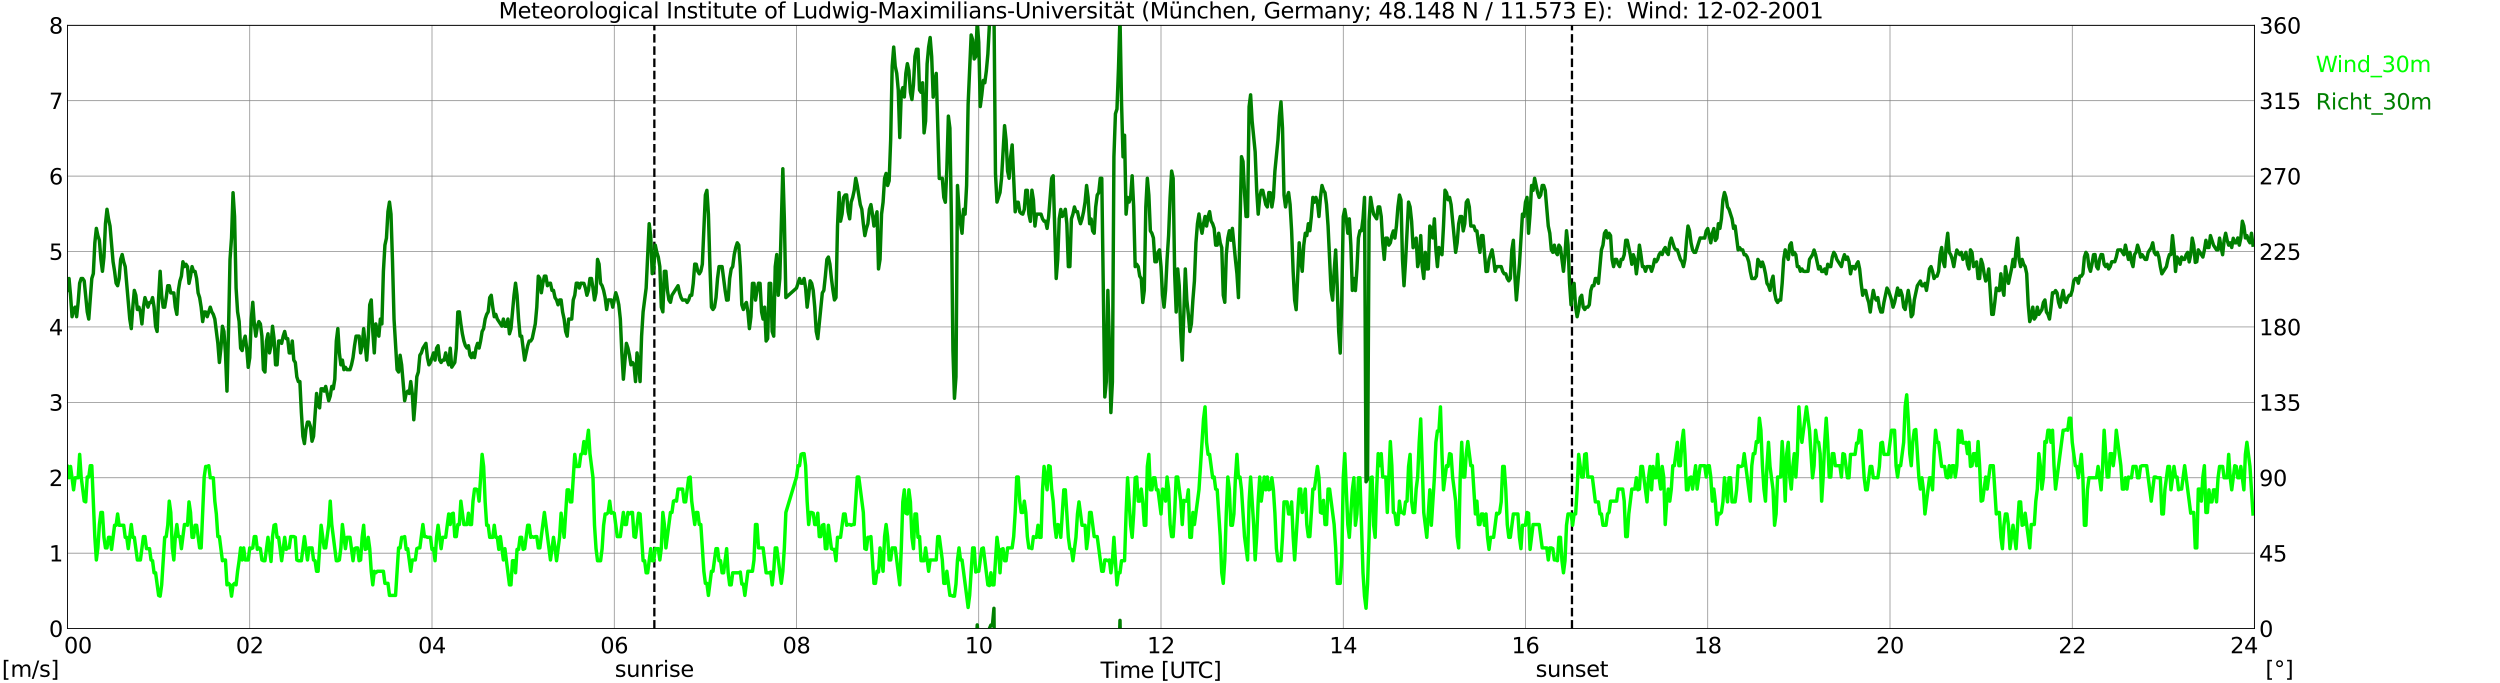 <?xml version="1.0" encoding="utf-8" standalone="no"?>
<!DOCTYPE svg PUBLIC "-//W3C//DTD SVG 1.1//EN"
  "http://www.w3.org/Graphics/SVG/1.1/DTD/svg11.dtd">
<svg xmlns:xlink="http://www.w3.org/1999/xlink" width="1085.4pt" height="296.64pt" viewBox="0 0 1085.4 296.64" xmlns="http://www.w3.org/2000/svg" version="1.1">
 <defs>
  <style type="text/css">*{stroke-linejoin: round; stroke-linecap: butt}</style>
 </defs>
 <g id="figure_1">
  <g id="patch_1">
   <path d="M 0 296.64 
L 1085.4 296.64 
L 1085.4 0 
L 0 0 
z
" style="fill: #ffffff"/>
  </g>
  <g id="axes_1">
   <g id="patch_2">
    <path d="M 29.306 272.909 
L 978.814 272.909 
L 978.814 10.976 
L 29.306 10.976 
z
" style="fill: #ffffff"/>
   </g>
   <g id="patch_3">
    <path d="M 978.814 272.909 
L 978.814 272.909 
L 978.814 10.976 
L 978.814 10.976 
z
" clip-path="url(#p3d202a2193)" style="fill: #d3d3d3; opacity: 0.25; stroke: #d3d3d3; stroke-linejoin: miter"/>
   </g>
   <g id="matplotlib.axis_1">
    <g id="xtick_1">
     <g id="line2d_1">
      <path d="M 29.306 272.909 
L 29.306 10.976 
" clip-path="url(#p3d202a2193)" style="fill: none; stroke: #808080; stroke-width: 0.3; stroke-linecap: square"/>
     </g>
     <g id="line2d_2"/>
     <g id="text_1">
      <!--    00 -->
      <g transform="translate(18.733 283.627) scale(0.095 -0.095)">
       <defs>
        <path id="DejaVuSans-20" transform="scale(0.016)"/>
        <path id="DejaVuSans-30" d="M 2034 4250 
Q 1547 4250 1301 3770 
Q 1056 3291 1056 2328 
Q 1056 1369 1301 889 
Q 1547 409 2034 409 
Q 2525 409 2770 889 
Q 3016 1369 3016 2328 
Q 3016 3291 2770 3770 
Q 2525 4250 2034 4250 
z
M 2034 4750 
Q 2819 4750 3233 4129 
Q 3647 3509 3647 2328 
Q 3647 1150 3233 529 
Q 2819 -91 2034 -91 
Q 1250 -91 836 529 
Q 422 1150 422 2328 
Q 422 3509 836 4129 
Q 1250 4750 2034 4750 
z
" transform="scale(0.016)"/>
       </defs>
       <use xlink:href="#DejaVuSans-20"/>
       <use xlink:href="#DejaVuSans-20" transform="translate(31.787 0)"/>
       <use xlink:href="#DejaVuSans-20" transform="translate(63.574 0)"/>
       <use xlink:href="#DejaVuSans-30" transform="translate(95.361 0)"/>
       <use xlink:href="#DejaVuSans-30" transform="translate(158.984 0)"/>
      </g>
     </g>
    </g>
    <g id="xtick_2">
     <g id="line2d_3">
      <path d="M 108.431 272.909 
L 108.431 10.976 
" clip-path="url(#p3d202a2193)" style="fill: none; stroke: #808080; stroke-width: 0.3; stroke-linecap: square"/>
     </g>
     <g id="line2d_4"/>
     <g id="text_2">
      <!-- 02 -->
      <g transform="translate(102.387 283.627) scale(0.095 -0.095)">
       <defs>
        <path id="DejaVuSans-32" d="M 1228 531 
L 3431 531 
L 3431 0 
L 469 0 
L 469 531 
Q 828 903 1448 1529 
Q 2069 2156 2228 2338 
Q 2531 2678 2651 2914 
Q 2772 3150 2772 3378 
Q 2772 3750 2511 3984 
Q 2250 4219 1831 4219 
Q 1534 4219 1204 4116 
Q 875 4013 500 3803 
L 500 4441 
Q 881 4594 1212 4672 
Q 1544 4750 1819 4750 
Q 2544 4750 2975 4387 
Q 3406 4025 3406 3419 
Q 3406 3131 3298 2873 
Q 3191 2616 2906 2266 
Q 2828 2175 2409 1742 
Q 1991 1309 1228 531 
z
" transform="scale(0.016)"/>
       </defs>
       <use xlink:href="#DejaVuSans-30"/>
       <use xlink:href="#DejaVuSans-32" transform="translate(63.623 0)"/>
      </g>
     </g>
    </g>
    <g id="xtick_3">
     <g id="line2d_5">
      <path d="M 187.557 272.909 
L 187.557 10.976 
" clip-path="url(#p3d202a2193)" style="fill: none; stroke: #808080; stroke-width: 0.3; stroke-linecap: square"/>
     </g>
     <g id="line2d_6"/>
     <g id="text_3">
      <!-- 04 -->
      <g transform="translate(181.513 283.627) scale(0.095 -0.095)">
       <defs>
        <path id="DejaVuSans-34" d="M 2419 4116 
L 825 1625 
L 2419 1625 
L 2419 4116 
z
M 2253 4666 
L 3047 4666 
L 3047 1625 
L 3713 1625 
L 3713 1100 
L 3047 1100 
L 3047 0 
L 2419 0 
L 2419 1100 
L 313 1100 
L 313 1709 
L 2253 4666 
z
" transform="scale(0.016)"/>
       </defs>
       <use xlink:href="#DejaVuSans-30"/>
       <use xlink:href="#DejaVuSans-34" transform="translate(63.623 0)"/>
      </g>
     </g>
    </g>
    <g id="xtick_4">
     <g id="line2d_7">
      <path d="M 266.683 272.909 
L 266.683 10.976 
" clip-path="url(#p3d202a2193)" style="fill: none; stroke: #808080; stroke-width: 0.3; stroke-linecap: square"/>
     </g>
     <g id="line2d_8"/>
     <g id="text_4">
      <!-- 06 -->
      <g transform="translate(260.638 283.627) scale(0.095 -0.095)">
       <defs>
        <path id="DejaVuSans-36" d="M 2113 2584 
Q 1688 2584 1439 2293 
Q 1191 2003 1191 1497 
Q 1191 994 1439 701 
Q 1688 409 2113 409 
Q 2538 409 2786 701 
Q 3034 994 3034 1497 
Q 3034 2003 2786 2293 
Q 2538 2584 2113 2584 
z
M 3366 4563 
L 3366 3988 
Q 3128 4100 2886 4159 
Q 2644 4219 2406 4219 
Q 1781 4219 1451 3797 
Q 1122 3375 1075 2522 
Q 1259 2794 1537 2939 
Q 1816 3084 2150 3084 
Q 2853 3084 3261 2657 
Q 3669 2231 3669 1497 
Q 3669 778 3244 343 
Q 2819 -91 2113 -91 
Q 1303 -91 875 529 
Q 447 1150 447 2328 
Q 447 3434 972 4092 
Q 1497 4750 2381 4750 
Q 2619 4750 2861 4703 
Q 3103 4656 3366 4563 
z
" transform="scale(0.016)"/>
       </defs>
       <use xlink:href="#DejaVuSans-30"/>
       <use xlink:href="#DejaVuSans-36" transform="translate(63.623 0)"/>
      </g>
     </g>
    </g>
    <g id="xtick_5">
     <g id="line2d_9">
      <path d="M 345.808 272.909 
L 345.808 10.976 
" clip-path="url(#p3d202a2193)" style="fill: none; stroke: #808080; stroke-width: 0.3; stroke-linecap: square"/>
     </g>
     <g id="line2d_10"/>
     <g id="text_5">
      <!-- 08 -->
      <g transform="translate(339.764 283.627) scale(0.095 -0.095)">
       <defs>
        <path id="DejaVuSans-38" d="M 2034 2216 
Q 1584 2216 1326 1975 
Q 1069 1734 1069 1313 
Q 1069 891 1326 650 
Q 1584 409 2034 409 
Q 2484 409 2743 651 
Q 3003 894 3003 1313 
Q 3003 1734 2745 1975 
Q 2488 2216 2034 2216 
z
M 1403 2484 
Q 997 2584 770 2862 
Q 544 3141 544 3541 
Q 544 4100 942 4425 
Q 1341 4750 2034 4750 
Q 2731 4750 3128 4425 
Q 3525 4100 3525 3541 
Q 3525 3141 3298 2862 
Q 3072 2584 2669 2484 
Q 3125 2378 3379 2068 
Q 3634 1759 3634 1313 
Q 3634 634 3220 271 
Q 2806 -91 2034 -91 
Q 1263 -91 848 271 
Q 434 634 434 1313 
Q 434 1759 690 2068 
Q 947 2378 1403 2484 
z
M 1172 3481 
Q 1172 3119 1398 2916 
Q 1625 2713 2034 2713 
Q 2441 2713 2670 2916 
Q 2900 3119 2900 3481 
Q 2900 3844 2670 4047 
Q 2441 4250 2034 4250 
Q 1625 4250 1398 4047 
Q 1172 3844 1172 3481 
z
" transform="scale(0.016)"/>
       </defs>
       <use xlink:href="#DejaVuSans-30"/>
       <use xlink:href="#DejaVuSans-38" transform="translate(63.623 0)"/>
      </g>
     </g>
    </g>
    <g id="xtick_6">
     <g id="line2d_11">
      <path d="M 424.934 272.909 
L 424.934 10.976 
" clip-path="url(#p3d202a2193)" style="fill: none; stroke: #808080; stroke-width: 0.3; stroke-linecap: square"/>
     </g>
     <g id="line2d_12"/>
     <g id="text_6">
      <!-- 10 -->
      <g transform="translate(418.89 283.627) scale(0.095 -0.095)">
       <defs>
        <path id="DejaVuSans-31" d="M 794 531 
L 1825 531 
L 1825 4091 
L 703 3866 
L 703 4441 
L 1819 4666 
L 2450 4666 
L 2450 531 
L 3481 531 
L 3481 0 
L 794 0 
L 794 531 
z
" transform="scale(0.016)"/>
       </defs>
       <use xlink:href="#DejaVuSans-31"/>
       <use xlink:href="#DejaVuSans-30" transform="translate(63.623 0)"/>
      </g>
     </g>
    </g>
    <g id="xtick_7">
     <g id="line2d_13">
      <path d="M 504.06 272.909 
L 504.06 10.976 
" clip-path="url(#p3d202a2193)" style="fill: none; stroke: #808080; stroke-width: 0.3; stroke-linecap: square"/>
     </g>
     <g id="line2d_14"/>
     <g id="text_7">
      <!-- 12 -->
      <g transform="translate(498.015 283.627) scale(0.095 -0.095)">
       <use xlink:href="#DejaVuSans-31"/>
       <use xlink:href="#DejaVuSans-32" transform="translate(63.623 0)"/>
      </g>
     </g>
    </g>
    <g id="xtick_8">
     <g id="line2d_15">
      <path d="M 583.185 272.909 
L 583.185 10.976 
" clip-path="url(#p3d202a2193)" style="fill: none; stroke: #808080; stroke-width: 0.3; stroke-linecap: square"/>
     </g>
     <g id="line2d_16"/>
     <g id="text_8">
      <!-- 14 -->
      <g transform="translate(577.141 283.627) scale(0.095 -0.095)">
       <use xlink:href="#DejaVuSans-31"/>
       <use xlink:href="#DejaVuSans-34" transform="translate(63.623 0)"/>
      </g>
     </g>
    </g>
    <g id="xtick_9">
     <g id="line2d_17">
      <path d="M 662.311 272.909 
L 662.311 10.976 
" clip-path="url(#p3d202a2193)" style="fill: none; stroke: #808080; stroke-width: 0.3; stroke-linecap: square"/>
     </g>
     <g id="line2d_18"/>
     <g id="text_9">
      <!-- 16 -->
      <g transform="translate(656.267 283.627) scale(0.095 -0.095)">
       <use xlink:href="#DejaVuSans-31"/>
       <use xlink:href="#DejaVuSans-36" transform="translate(63.623 0)"/>
      </g>
     </g>
    </g>
    <g id="xtick_10">
     <g id="line2d_19">
      <path d="M 741.437 272.909 
L 741.437 10.976 
" clip-path="url(#p3d202a2193)" style="fill: none; stroke: #808080; stroke-width: 0.3; stroke-linecap: square"/>
     </g>
     <g id="line2d_20"/>
     <g id="text_10">
      <!-- 18 -->
      <g transform="translate(735.392 283.627) scale(0.095 -0.095)">
       <use xlink:href="#DejaVuSans-31"/>
       <use xlink:href="#DejaVuSans-38" transform="translate(63.623 0)"/>
      </g>
     </g>
    </g>
    <g id="xtick_11">
     <g id="line2d_21">
      <path d="M 820.562 272.909 
L 820.562 10.976 
" clip-path="url(#p3d202a2193)" style="fill: none; stroke: #808080; stroke-width: 0.3; stroke-linecap: square"/>
     </g>
     <g id="line2d_22"/>
     <g id="text_11">
      <!-- 20 -->
      <g transform="translate(814.518 283.627) scale(0.095 -0.095)">
       <use xlink:href="#DejaVuSans-32"/>
       <use xlink:href="#DejaVuSans-30" transform="translate(63.623 0)"/>
      </g>
     </g>
    </g>
    <g id="xtick_12">
     <g id="line2d_23">
      <path d="M 899.688 272.909 
L 899.688 10.976 
" clip-path="url(#p3d202a2193)" style="fill: none; stroke: #808080; stroke-width: 0.3; stroke-linecap: square"/>
     </g>
     <g id="line2d_24"/>
     <g id="text_12">
      <!-- 22 -->
      <g transform="translate(893.644 283.627) scale(0.095 -0.095)">
       <use xlink:href="#DejaVuSans-32"/>
       <use xlink:href="#DejaVuSans-32" transform="translate(63.623 0)"/>
      </g>
     </g>
    </g>
    <g id="xtick_13">
     <g id="line2d_25">
      <path d="M 978.814 272.909 
L 978.814 10.976 
" clip-path="url(#p3d202a2193)" style="fill: none; stroke: #808080; stroke-width: 0.3; stroke-linecap: square"/>
     </g>
     <g id="line2d_26"/>
     <g id="text_13">
      <!-- 24    -->
      <g transform="translate(968.241 283.627) scale(0.095 -0.095)">
       <use xlink:href="#DejaVuSans-32"/>
       <use xlink:href="#DejaVuSans-34" transform="translate(63.623 0)"/>
       <use xlink:href="#DejaVuSans-20" transform="translate(127.246 0)"/>
       <use xlink:href="#DejaVuSans-20" transform="translate(159.033 0)"/>
       <use xlink:href="#DejaVuSans-20" transform="translate(190.82 0)"/>
      </g>
     </g>
    </g>
    <g id="text_14">
     <!-- Time [UTC] -->
     <g transform="translate(477.806 294.322) scale(0.095 -0.095)">
      <defs>
       <path id="DejaVuSans-54" d="M -19 4666 
L 3928 4666 
L 3928 4134 
L 2272 4134 
L 2272 0 
L 1638 0 
L 1638 4134 
L -19 4134 
L -19 4666 
z
" transform="scale(0.016)"/>
       <path id="DejaVuSans-69" d="M 603 3500 
L 1178 3500 
L 1178 0 
L 603 0 
L 603 3500 
z
M 603 4863 
L 1178 4863 
L 1178 4134 
L 603 4134 
L 603 4863 
z
" transform="scale(0.016)"/>
       <path id="DejaVuSans-6d" d="M 3328 2828 
Q 3544 3216 3844 3400 
Q 4144 3584 4550 3584 
Q 5097 3584 5394 3201 
Q 5691 2819 5691 2113 
L 5691 0 
L 5113 0 
L 5113 2094 
Q 5113 2597 4934 2840 
Q 4756 3084 4391 3084 
Q 3944 3084 3684 2787 
Q 3425 2491 3425 1978 
L 3425 0 
L 2847 0 
L 2847 2094 
Q 2847 2600 2669 2842 
Q 2491 3084 2119 3084 
Q 1678 3084 1418 2786 
Q 1159 2488 1159 1978 
L 1159 0 
L 581 0 
L 581 3500 
L 1159 3500 
L 1159 2956 
Q 1356 3278 1631 3431 
Q 1906 3584 2284 3584 
Q 2666 3584 2933 3390 
Q 3200 3197 3328 2828 
z
" transform="scale(0.016)"/>
       <path id="DejaVuSans-65" d="M 3597 1894 
L 3597 1613 
L 953 1613 
Q 991 1019 1311 708 
Q 1631 397 2203 397 
Q 2534 397 2845 478 
Q 3156 559 3463 722 
L 3463 178 
Q 3153 47 2828 -22 
Q 2503 -91 2169 -91 
Q 1331 -91 842 396 
Q 353 884 353 1716 
Q 353 2575 817 3079 
Q 1281 3584 2069 3584 
Q 2775 3584 3186 3129 
Q 3597 2675 3597 1894 
z
M 3022 2063 
Q 3016 2534 2758 2815 
Q 2500 3097 2075 3097 
Q 1594 3097 1305 2825 
Q 1016 2553 972 2059 
L 3022 2063 
z
" transform="scale(0.016)"/>
       <path id="DejaVuSans-5b" d="M 550 4863 
L 1875 4863 
L 1875 4416 
L 1125 4416 
L 1125 -397 
L 1875 -397 
L 1875 -844 
L 550 -844 
L 550 4863 
z
" transform="scale(0.016)"/>
       <path id="DejaVuSans-55" d="M 556 4666 
L 1191 4666 
L 1191 1831 
Q 1191 1081 1462 751 
Q 1734 422 2344 422 
Q 2950 422 3222 751 
Q 3494 1081 3494 1831 
L 3494 4666 
L 4128 4666 
L 4128 1753 
Q 4128 841 3676 375 
Q 3225 -91 2344 -91 
Q 1459 -91 1007 375 
Q 556 841 556 1753 
L 556 4666 
z
" transform="scale(0.016)"/>
       <path id="DejaVuSans-43" d="M 4122 4306 
L 4122 3641 
Q 3803 3938 3442 4084 
Q 3081 4231 2675 4231 
Q 1875 4231 1450 3742 
Q 1025 3253 1025 2328 
Q 1025 1406 1450 917 
Q 1875 428 2675 428 
Q 3081 428 3442 575 
Q 3803 722 4122 1019 
L 4122 359 
Q 3791 134 3420 21 
Q 3050 -91 2638 -91 
Q 1578 -91 968 557 
Q 359 1206 359 2328 
Q 359 3453 968 4101 
Q 1578 4750 2638 4750 
Q 3056 4750 3426 4639 
Q 3797 4528 4122 4306 
z
" transform="scale(0.016)"/>
       <path id="DejaVuSans-5d" d="M 1947 4863 
L 1947 -844 
L 622 -844 
L 622 -397 
L 1369 -397 
L 1369 4416 
L 622 4416 
L 622 4863 
L 1947 4863 
z
" transform="scale(0.016)"/>
      </defs>
      <use xlink:href="#DejaVuSans-54"/>
      <use xlink:href="#DejaVuSans-69" transform="translate(57.959 0)"/>
      <use xlink:href="#DejaVuSans-6d" transform="translate(85.742 0)"/>
      <use xlink:href="#DejaVuSans-65" transform="translate(183.154 0)"/>
      <use xlink:href="#DejaVuSans-20" transform="translate(244.678 0)"/>
      <use xlink:href="#DejaVuSans-5b" transform="translate(276.465 0)"/>
      <use xlink:href="#DejaVuSans-55" transform="translate(315.479 0)"/>
      <use xlink:href="#DejaVuSans-54" transform="translate(388.672 0)"/>
      <use xlink:href="#DejaVuSans-43" transform="translate(443.881 0)"/>
      <use xlink:href="#DejaVuSans-5d" transform="translate(513.705 0)"/>
     </g>
    </g>
   </g>
   <g id="matplotlib.axis_2">
    <g id="ytick_1">
     <g id="line2d_27">
      <path d="M 29.306 272.909 
L 978.814 272.909 
" clip-path="url(#p3d202a2193)" style="fill: none; stroke: #808080; stroke-width: 0.3; stroke-linecap: square"/>
     </g>
     <g id="line2d_28"/>
     <g id="text_15">
      <!-- 0 -->
      <g transform="translate(21.261 276.518) scale(0.095 -0.095)">
       <use xlink:href="#DejaVuSans-30"/>
      </g>
     </g>
    </g>
    <g id="ytick_2">
     <g id="line2d_29">
      <path d="M 29.306 240.167 
L 978.814 240.167 
" clip-path="url(#p3d202a2193)" style="fill: none; stroke: #808080; stroke-width: 0.3; stroke-linecap: square"/>
     </g>
     <g id="line2d_30"/>
     <g id="text_16">
      <!-- 1 -->
      <g transform="translate(21.261 243.776) scale(0.095 -0.095)">
       <use xlink:href="#DejaVuSans-31"/>
      </g>
     </g>
    </g>
    <g id="ytick_3">
     <g id="line2d_31">
      <path d="M 29.306 207.426 
L 978.814 207.426 
" clip-path="url(#p3d202a2193)" style="fill: none; stroke: #808080; stroke-width: 0.3; stroke-linecap: square"/>
     </g>
     <g id="line2d_32"/>
     <g id="text_17">
      <!-- 2 -->
      <g transform="translate(21.261 211.035) scale(0.095 -0.095)">
       <use xlink:href="#DejaVuSans-32"/>
      </g>
     </g>
    </g>
    <g id="ytick_4">
     <g id="line2d_33">
      <path d="M 29.306 174.684 
L 978.814 174.684 
" clip-path="url(#p3d202a2193)" style="fill: none; stroke: #808080; stroke-width: 0.3; stroke-linecap: square"/>
     </g>
     <g id="line2d_34"/>
     <g id="text_18">
      <!-- 3 -->
      <g transform="translate(21.261 178.293) scale(0.095 -0.095)">
       <defs>
        <path id="DejaVuSans-33" d="M 2597 2516 
Q 3050 2419 3304 2112 
Q 3559 1806 3559 1356 
Q 3559 666 3084 287 
Q 2609 -91 1734 -91 
Q 1441 -91 1130 -33 
Q 819 25 488 141 
L 488 750 
Q 750 597 1062 519 
Q 1375 441 1716 441 
Q 2309 441 2620 675 
Q 2931 909 2931 1356 
Q 2931 1769 2642 2001 
Q 2353 2234 1838 2234 
L 1294 2234 
L 1294 2753 
L 1863 2753 
Q 2328 2753 2575 2939 
Q 2822 3125 2822 3475 
Q 2822 3834 2567 4026 
Q 2313 4219 1838 4219 
Q 1578 4219 1281 4162 
Q 984 4106 628 3988 
L 628 4550 
Q 988 4650 1302 4700 
Q 1616 4750 1894 4750 
Q 2613 4750 3031 4423 
Q 3450 4097 3450 3541 
Q 3450 3153 3228 2886 
Q 3006 2619 2597 2516 
z
" transform="scale(0.016)"/>
       </defs>
       <use xlink:href="#DejaVuSans-33"/>
      </g>
     </g>
    </g>
    <g id="ytick_5">
     <g id="line2d_35">
      <path d="M 29.306 141.942 
L 978.814 141.942 
" clip-path="url(#p3d202a2193)" style="fill: none; stroke: #808080; stroke-width: 0.3; stroke-linecap: square"/>
     </g>
     <g id="line2d_36"/>
     <g id="text_19">
      <!-- 4 -->
      <g transform="translate(21.261 145.551) scale(0.095 -0.095)">
       <use xlink:href="#DejaVuSans-34"/>
      </g>
     </g>
    </g>
    <g id="ytick_6">
     <g id="line2d_37">
      <path d="M 29.306 109.201 
L 978.814 109.201 
" clip-path="url(#p3d202a2193)" style="fill: none; stroke: #808080; stroke-width: 0.3; stroke-linecap: square"/>
     </g>
     <g id="line2d_38"/>
     <g id="text_20">
      <!-- 5 -->
      <g transform="translate(21.261 112.81) scale(0.095 -0.095)">
       <defs>
        <path id="DejaVuSans-35" d="M 691 4666 
L 3169 4666 
L 3169 4134 
L 1269 4134 
L 1269 2991 
Q 1406 3038 1543 3061 
Q 1681 3084 1819 3084 
Q 2600 3084 3056 2656 
Q 3513 2228 3513 1497 
Q 3513 744 3044 326 
Q 2575 -91 1722 -91 
Q 1428 -91 1123 -41 
Q 819 9 494 109 
L 494 744 
Q 775 591 1075 516 
Q 1375 441 1709 441 
Q 2250 441 2565 725 
Q 2881 1009 2881 1497 
Q 2881 1984 2565 2268 
Q 2250 2553 1709 2553 
Q 1456 2553 1204 2497 
Q 953 2441 691 2322 
L 691 4666 
z
" transform="scale(0.016)"/>
       </defs>
       <use xlink:href="#DejaVuSans-35"/>
      </g>
     </g>
    </g>
    <g id="ytick_7">
     <g id="line2d_39">
      <path d="M 29.306 76.459 
L 978.814 76.459 
" clip-path="url(#p3d202a2193)" style="fill: none; stroke: #808080; stroke-width: 0.3; stroke-linecap: square"/>
     </g>
     <g id="line2d_40"/>
     <g id="text_21">
      <!-- 6 -->
      <g transform="translate(21.261 80.068) scale(0.095 -0.095)">
       <use xlink:href="#DejaVuSans-36"/>
      </g>
     </g>
    </g>
    <g id="ytick_8">
     <g id="line2d_41">
      <path d="M 29.306 43.717 
L 978.814 43.717 
" clip-path="url(#p3d202a2193)" style="fill: none; stroke: #808080; stroke-width: 0.3; stroke-linecap: square"/>
     </g>
     <g id="line2d_42"/>
     <g id="text_22">
      <!-- 7 -->
      <g transform="translate(21.261 47.327) scale(0.095 -0.095)">
       <defs>
        <path id="DejaVuSans-37" d="M 525 4666 
L 3525 4666 
L 3525 4397 
L 1831 0 
L 1172 0 
L 2766 4134 
L 525 4134 
L 525 4666 
z
" transform="scale(0.016)"/>
       </defs>
       <use xlink:href="#DejaVuSans-37"/>
      </g>
     </g>
    </g>
    <g id="ytick_9">
     <g id="line2d_43">
      <path d="M 29.306 10.976 
L 978.814 10.976 
" clip-path="url(#p3d202a2193)" style="fill: none; stroke: #808080; stroke-width: 0.3; stroke-linecap: square"/>
     </g>
     <g id="line2d_44"/>
     <g id="text_23">
      <!-- 8 -->
      <g transform="translate(21.261 14.585) scale(0.095 -0.095)">
       <use xlink:href="#DejaVuSans-38"/>
      </g>
     </g>
    </g>
   </g>
   <g id="line2d_45">
    <path d="M 284.09 272.909 
L 284.09 10.976 
" clip-path="url(#p3d202a2193)" style="fill: none; stroke-dasharray: 3.7,1.6; stroke-dashoffset: 0; stroke: #000000"/>
   </g>
   <g id="line2d_46">
    <path d="M 682.488 272.909 
L 682.488 10.976 
" clip-path="url(#p3d202a2193)" style="fill: none; stroke-dasharray: 3.7,1.6; stroke-dashoffset: 0; stroke: #000000"/>
   </g>
   <g id="line2d_47">
    <path d="M 29.306 202.514 
L 29.965 207.426 
L 30.625 202.514 
L 31.943 212.664 
L 32.603 207.426 
L 33.921 207.426 
L 34.581 197.276 
L 35.24 207.098 
L 36.559 217.575 
L 37.218 217.903 
L 37.878 207.098 
L 38.537 207.098 
L 39.197 202.187 
L 39.856 202.187 
L 41.175 233.291 
L 41.834 243.114 
L 42.493 237.875 
L 43.153 227.725 
L 43.812 222.487 
L 44.472 222.487 
L 45.131 233.291 
L 45.79 237.875 
L 46.45 237.875 
L 47.109 233.291 
L 47.768 233.291 
L 48.428 238.53 
L 49.747 228.053 
L 50.406 228.053 
L 51.065 223.142 
L 51.725 228.053 
L 53.703 228.053 
L 54.362 233.291 
L 55.022 233.291 
L 55.681 238.203 
L 57 227.725 
L 57.659 233.291 
L 58.319 233.291 
L 59.637 243.114 
L 60.956 243.114 
L 62.275 232.964 
L 62.934 232.964 
L 63.594 238.203 
L 64.912 238.203 
L 65.572 243.114 
L 66.231 243.441 
L 66.89 248.68 
L 67.55 248.68 
L 68.869 258.502 
L 69.528 258.83 
L 70.187 253.919 
L 71.506 233.291 
L 72.166 232.964 
L 72.825 228.053 
L 73.484 217.575 
L 74.144 222.487 
L 74.803 237.875 
L 75.462 243.114 
L 76.122 232.964 
L 76.781 227.725 
L 77.441 232.964 
L 78.1 232.964 
L 78.759 238.203 
L 80.078 227.725 
L 80.737 227.725 
L 81.397 228.053 
L 82.056 217.903 
L 82.716 222.487 
L 83.375 233.291 
L 84.034 233.291 
L 84.694 228.053 
L 85.353 228.053 
L 86.672 237.875 
L 87.331 237.875 
L 88.65 207.098 
L 89.309 202.514 
L 89.969 202.514 
L 90.628 202.187 
L 91.288 207.426 
L 92.606 207.426 
L 93.266 217.575 
L 93.925 223.142 
L 94.584 232.964 
L 95.244 232.964 
L 96.563 243.441 
L 97.222 243.114 
L 97.881 243.114 
L 98.541 253.919 
L 99.2 253.264 
L 99.86 253.919 
L 100.519 258.83 
L 101.178 253.919 
L 101.838 253.264 
L 102.497 253.919 
L 103.156 248.025 
L 103.816 243.441 
L 104.475 237.875 
L 105.135 243.114 
L 105.794 237.875 
L 106.453 243.114 
L 107.772 243.114 
L 108.431 237.875 
L 109.091 238.203 
L 109.75 237.875 
L 110.41 232.964 
L 111.069 232.964 
L 111.728 238.53 
L 112.388 237.875 
L 113.047 238.203 
L 113.707 243.114 
L 114.366 243.441 
L 115.025 243.441 
L 116.344 233.291 
L 117.663 243.769 
L 118.322 232.964 
L 118.982 228.053 
L 119.641 227.725 
L 120.3 233.291 
L 120.96 233.291 
L 122.278 243.441 
L 123.597 233.291 
L 124.257 238.53 
L 124.916 237.875 
L 125.575 237.875 
L 126.235 232.964 
L 127.553 232.964 
L 128.213 233.291 
L 128.872 243.114 
L 129.532 243.441 
L 130.85 243.441 
L 132.169 232.964 
L 133.488 243.114 
L 134.147 237.875 
L 135.466 237.875 
L 136.125 243.114 
L 136.785 243.441 
L 137.444 248.025 
L 138.104 248.025 
L 139.422 228.053 
L 140.741 237.875 
L 141.4 237.875 
L 142.719 227.725 
L 143.379 217.575 
L 144.038 227.725 
L 146.016 243.441 
L 146.676 243.441 
L 147.335 243.114 
L 147.994 237.875 
L 148.654 227.725 
L 149.972 238.203 
L 150.632 233.291 
L 151.951 233.291 
L 153.269 243.441 
L 153.929 238.203 
L 154.588 237.875 
L 155.247 237.875 
L 155.907 243.441 
L 156.566 243.114 
L 157.226 233.291 
L 157.885 228.053 
L 158.544 238.53 
L 159.204 238.203 
L 159.863 233.291 
L 160.523 238.203 
L 161.182 248.025 
L 161.841 253.919 
L 162.501 248.025 
L 163.16 248.68 
L 163.819 248.025 
L 166.457 248.025 
L 167.116 253.264 
L 168.435 253.264 
L 169.094 258.502 
L 171.732 258.502 
L 173.051 237.875 
L 173.71 237.875 
L 174.37 233.291 
L 175.029 233.291 
L 175.688 232.964 
L 176.348 238.53 
L 177.007 238.203 
L 178.326 248.025 
L 178.985 243.114 
L 180.304 243.114 
L 180.963 238.203 
L 181.623 237.875 
L 182.282 237.875 
L 183.601 227.725 
L 184.26 232.964 
L 184.92 232.964 
L 185.579 233.291 
L 186.898 233.291 
L 187.557 238.53 
L 188.217 238.203 
L 188.876 243.441 
L 189.535 233.291 
L 190.195 228.053 
L 191.513 238.203 
L 192.173 233.291 
L 193.492 233.291 
L 194.81 223.142 
L 195.47 227.725 
L 196.129 223.142 
L 196.788 222.814 
L 197.448 232.964 
L 198.107 232.964 
L 198.767 227.725 
L 199.426 227.725 
L 200.085 217.575 
L 201.404 227.725 
L 202.723 227.725 
L 203.382 222.814 
L 204.042 227.725 
L 204.701 227.725 
L 205.36 217.575 
L 206.02 212.337 
L 206.679 212.337 
L 207.339 212.664 
L 207.998 217.575 
L 209.317 197.276 
L 209.976 202.514 
L 210.635 217.903 
L 211.295 228.053 
L 211.954 228.053 
L 212.614 233.291 
L 213.932 233.291 
L 214.592 228.053 
L 215.251 233.291 
L 215.91 233.291 
L 216.57 238.53 
L 217.229 232.964 
L 218.548 243.114 
L 219.207 238.203 
L 221.186 253.919 
L 221.845 253.919 
L 222.504 243.441 
L 223.164 243.441 
L 223.823 248.68 
L 224.482 238.53 
L 225.142 238.53 
L 225.801 233.291 
L 226.461 233.291 
L 227.12 238.53 
L 227.779 238.203 
L 229.098 228.053 
L 229.757 228.053 
L 230.417 233.291 
L 231.076 232.964 
L 231.736 233.291 
L 232.395 232.964 
L 233.054 232.964 
L 233.714 237.875 
L 234.373 237.875 
L 236.351 222.487 
L 238.989 243.114 
L 240.308 233.291 
L 240.967 237.875 
L 241.626 243.441 
L 242.945 233.291 
L 243.604 222.814 
L 244.923 233.291 
L 246.242 212.664 
L 246.901 212.664 
L 247.561 217.903 
L 248.22 217.903 
L 249.539 197.276 
L 250.198 202.514 
L 251.517 202.514 
L 252.176 197.276 
L 252.836 196.948 
L 253.495 191.71 
L 254.155 196.948 
L 255.473 186.798 
L 256.133 196.948 
L 257.451 207.426 
L 258.111 228.053 
L 258.77 238.203 
L 259.43 243.441 
L 260.748 243.441 
L 261.408 238.203 
L 262.067 228.053 
L 262.726 223.142 
L 263.386 223.142 
L 264.045 222.487 
L 264.705 217.575 
L 265.364 222.814 
L 266.023 222.487 
L 266.683 222.814 
L 268.002 232.964 
L 269.32 232.964 
L 270.639 222.487 
L 271.298 227.725 
L 271.958 227.725 
L 272.617 222.487 
L 273.277 223.142 
L 273.936 222.487 
L 274.595 222.487 
L 275.255 232.964 
L 275.914 233.291 
L 277.233 222.814 
L 277.892 223.142 
L 279.211 243.441 
L 279.87 243.441 
L 280.53 248.68 
L 281.189 248.68 
L 282.508 238.203 
L 283.167 243.441 
L 283.827 243.441 
L 284.486 238.203 
L 285.805 238.203 
L 286.464 243.114 
L 287.124 237.875 
L 287.783 222.487 
L 288.442 227.725 
L 289.102 237.875 
L 291.08 222.487 
L 291.739 222.487 
L 292.399 217.575 
L 293.058 217.248 
L 293.717 217.575 
L 294.377 212.337 
L 296.355 212.337 
L 297.014 217.903 
L 297.674 217.903 
L 298.992 207.426 
L 299.652 207.098 
L 300.311 217.575 
L 301.63 227.725 
L 302.289 222.487 
L 302.949 222.487 
L 303.608 227.725 
L 304.267 227.725 
L 305.586 248.025 
L 306.246 253.264 
L 306.905 253.264 
L 307.564 258.502 
L 308.883 248.025 
L 309.543 248.025 
L 310.861 238.203 
L 311.521 238.203 
L 312.18 243.441 
L 312.839 243.441 
L 313.499 248.68 
L 314.158 248.68 
L 315.477 238.203 
L 316.136 248.68 
L 316.796 253.919 
L 317.455 253.919 
L 318.114 248.68 
L 320.752 248.68 
L 321.411 248.353 
L 322.071 253.591 
L 322.73 253.591 
L 323.39 258.502 
L 324.708 248.025 
L 326.686 248.025 
L 327.346 243.114 
L 328.005 227.725 
L 328.665 227.725 
L 329.324 237.875 
L 331.302 237.875 
L 332.621 248.68 
L 333.94 248.68 
L 334.599 248.353 
L 335.258 253.919 
L 335.918 248.025 
L 336.577 237.875 
L 337.236 237.875 
L 339.215 253.264 
L 339.874 248.025 
L 340.533 237.875 
L 341.193 222.487 
L 345.808 207.098 
L 346.468 202.187 
L 347.127 202.187 
L 347.787 197.276 
L 348.446 196.948 
L 349.105 196.948 
L 349.765 202.187 
L 350.424 217.575 
L 351.083 227.725 
L 351.743 222.487 
L 352.402 222.487 
L 353.062 222.814 
L 353.721 227.725 
L 354.38 227.725 
L 355.04 222.814 
L 355.699 232.964 
L 356.359 232.964 
L 357.018 228.053 
L 357.677 227.725 
L 358.337 238.203 
L 358.996 238.203 
L 359.655 228.053 
L 360.974 238.203 
L 361.634 238.53 
L 362.293 238.53 
L 362.952 243.441 
L 363.612 233.291 
L 364.93 233.291 
L 366.249 223.142 
L 366.909 223.142 
L 367.568 228.053 
L 368.227 227.725 
L 368.887 227.725 
L 369.546 228.053 
L 370.206 227.725 
L 370.865 227.725 
L 372.184 207.098 
L 372.843 207.098 
L 374.821 222.487 
L 375.481 238.203 
L 376.14 238.53 
L 376.799 233.291 
L 377.459 233.291 
L 378.118 232.964 
L 379.437 253.264 
L 380.096 253.264 
L 380.756 248.025 
L 381.415 248.353 
L 382.074 237.875 
L 383.393 248.025 
L 384.053 232.964 
L 384.712 227.725 
L 385.371 232.964 
L 386.031 243.114 
L 386.69 243.114 
L 387.349 237.875 
L 388.668 237.875 
L 390.646 253.919 
L 391.306 237.875 
L 391.965 217.903 
L 392.624 212.664 
L 393.284 222.814 
L 393.943 223.142 
L 394.603 212.664 
L 395.262 217.903 
L 395.921 233.291 
L 396.581 238.203 
L 397.24 223.142 
L 397.899 223.142 
L 398.559 233.291 
L 399.218 232.964 
L 399.878 243.441 
L 401.196 243.441 
L 401.856 237.875 
L 403.175 248.025 
L 403.834 243.114 
L 406.471 243.114 
L 407.131 232.964 
L 407.79 232.964 
L 409.109 243.114 
L 409.768 253.264 
L 410.428 253.264 
L 411.087 248.025 
L 412.406 258.502 
L 413.065 258.502 
L 413.725 258.83 
L 414.384 258.83 
L 415.043 253.591 
L 415.703 243.114 
L 416.362 237.875 
L 417.022 243.114 
L 417.681 243.114 
L 419.659 258.502 
L 420.318 263.741 
L 420.978 258.502 
L 422.297 237.875 
L 422.956 237.875 
L 423.615 248.353 
L 424.275 248.025 
L 424.934 248.025 
L 426.253 238.203 
L 426.912 237.875 
L 428.89 253.919 
L 429.55 254.246 
L 430.209 248.68 
L 430.869 253.919 
L 431.528 253.919 
L 432.847 233.291 
L 433.506 238.203 
L 434.165 248.68 
L 434.825 238.53 
L 435.484 238.203 
L 436.144 243.441 
L 436.803 243.441 
L 437.462 237.875 
L 439.44 237.875 
L 440.1 232.964 
L 440.759 222.487 
L 441.419 207.098 
L 442.078 207.098 
L 442.737 217.575 
L 443.397 222.487 
L 444.056 222.487 
L 444.716 217.575 
L 445.375 222.487 
L 446.034 232.964 
L 446.694 237.875 
L 447.353 237.875 
L 448.012 238.203 
L 448.672 232.964 
L 449.331 233.291 
L 449.991 233.291 
L 450.65 228.053 
L 451.309 233.291 
L 451.969 233.291 
L 452.628 212.664 
L 453.287 202.514 
L 454.606 212.664 
L 455.266 202.187 
L 455.925 202.514 
L 456.584 212.337 
L 457.244 217.575 
L 457.903 227.725 
L 458.563 233.291 
L 459.222 227.725 
L 459.881 228.053 
L 460.541 233.291 
L 461.859 212.664 
L 462.519 212.664 
L 463.838 233.291 
L 464.497 238.203 
L 465.156 238.53 
L 465.816 243.441 
L 467.134 233.291 
L 467.794 223.142 
L 468.453 217.903 
L 469.772 228.053 
L 471.091 228.053 
L 471.75 238.203 
L 472.409 232.964 
L 473.069 222.487 
L 473.728 222.487 
L 475.047 232.964 
L 476.366 232.964 
L 478.344 248.025 
L 479.003 248.025 
L 479.663 243.114 
L 480.322 243.114 
L 480.981 243.441 
L 481.641 243.114 
L 482.3 248.68 
L 482.96 243.441 
L 483.619 233.291 
L 484.938 253.919 
L 485.597 248.68 
L 486.256 248.68 
L 486.916 243.441 
L 488.235 243.441 
L 488.894 223.142 
L 489.553 207.426 
L 490.872 228.053 
L 491.532 233.291 
L 492.191 223.142 
L 492.85 207.426 
L 493.51 207.098 
L 494.169 217.575 
L 494.828 217.575 
L 495.488 212.337 
L 496.147 217.903 
L 496.807 228.053 
L 497.466 228.053 
L 498.125 202.514 
L 498.785 197.276 
L 499.444 212.664 
L 500.103 212.664 
L 500.763 207.426 
L 501.422 207.426 
L 502.082 212.664 
L 502.741 212.664 
L 504.06 223.142 
L 504.719 212.337 
L 505.379 212.664 
L 506.038 217.575 
L 506.697 207.098 
L 507.357 212.337 
L 508.016 227.725 
L 508.675 232.964 
L 509.335 232.964 
L 509.994 222.487 
L 510.654 207.098 
L 511.313 207.098 
L 512.632 217.575 
L 513.291 227.725 
L 513.95 217.248 
L 514.61 217.575 
L 515.269 217.575 
L 515.929 212.664 
L 516.588 233.291 
L 517.247 233.291 
L 517.907 222.487 
L 518.566 227.725 
L 520.544 212.664 
L 522.522 181.887 
L 523.182 176.648 
L 523.841 192.037 
L 524.501 197.276 
L 525.16 197.276 
L 526.479 207.426 
L 527.138 207.098 
L 527.797 212.337 
L 528.457 212.664 
L 529.776 232.964 
L 530.435 248.68 
L 531.094 253.264 
L 531.754 243.114 
L 532.413 222.487 
L 533.073 207.098 
L 533.732 212.337 
L 534.391 228.053 
L 535.051 228.053 
L 535.71 223.142 
L 536.369 207.426 
L 537.029 197.276 
L 537.688 207.426 
L 538.348 207.098 
L 539.007 212.664 
L 540.326 232.964 
L 541.644 243.114 
L 542.304 217.903 
L 542.963 207.098 
L 544.282 227.725 
L 544.941 243.114 
L 545.601 232.964 
L 546.26 217.575 
L 546.919 207.098 
L 547.579 217.575 
L 548.898 207.098 
L 549.557 212.664 
L 550.216 207.098 
L 550.876 212.664 
L 551.535 212.337 
L 552.195 207.426 
L 552.854 212.664 
L 553.513 222.814 
L 554.173 238.203 
L 554.832 243.441 
L 556.151 243.441 
L 556.81 233.291 
L 557.47 217.903 
L 558.788 217.903 
L 559.448 223.142 
L 560.107 223.142 
L 560.766 217.903 
L 561.426 232.964 
L 562.085 243.114 
L 564.063 212.337 
L 564.723 212.337 
L 565.382 222.487 
L 566.701 212.337 
L 567.36 227.725 
L 568.02 232.964 
L 568.679 232.964 
L 569.998 212.337 
L 570.657 212.337 
L 571.976 202.514 
L 572.635 207.426 
L 573.295 222.487 
L 573.954 222.814 
L 574.613 217.248 
L 575.273 227.725 
L 575.932 227.725 
L 576.592 212.337 
L 577.251 212.337 
L 579.229 227.725 
L 579.889 237.875 
L 580.548 253.264 
L 581.867 253.264 
L 582.526 243.114 
L 583.185 207.426 
L 583.845 196.948 
L 585.164 227.725 
L 585.823 233.291 
L 587.142 212.664 
L 587.801 207.426 
L 588.46 228.053 
L 589.12 223.142 
L 589.779 207.426 
L 590.439 207.426 
L 591.757 248.68 
L 592.417 258.83 
L 593.076 264.069 
L 593.736 253.591 
L 594.395 233.291 
L 595.054 207.426 
L 595.714 207.098 
L 596.373 228.053 
L 597.032 233.291 
L 597.692 212.337 
L 598.351 196.948 
L 599.011 202.187 
L 599.67 196.948 
L 600.329 207.098 
L 601.648 207.098 
L 602.307 222.487 
L 603.626 191.71 
L 604.286 202.187 
L 604.945 222.487 
L 605.604 222.814 
L 606.264 227.725 
L 606.923 227.725 
L 607.582 217.575 
L 608.242 222.487 
L 608.901 222.487 
L 609.561 223.142 
L 610.22 217.903 
L 610.879 217.575 
L 611.539 202.514 
L 612.198 197.276 
L 612.858 217.575 
L 613.517 222.487 
L 614.176 222.487 
L 614.836 212.337 
L 615.495 207.098 
L 616.154 192.037 
L 616.814 181.887 
L 618.133 222.487 
L 619.451 233.291 
L 620.77 212.664 
L 621.429 228.053 
L 622.748 207.426 
L 623.408 192.037 
L 624.067 187.126 
L 624.726 187.126 
L 625.386 176.648 
L 626.045 197.276 
L 626.705 212.664 
L 628.023 202.187 
L 628.683 202.514 
L 629.342 196.948 
L 630.001 197.276 
L 630.661 207.098 
L 631.98 217.575 
L 632.639 232.964 
L 633.298 237.875 
L 633.958 207.098 
L 634.617 192.037 
L 635.276 207.098 
L 635.936 207.098 
L 636.595 196.948 
L 637.255 191.71 
L 638.573 202.187 
L 639.233 202.187 
L 640.552 223.142 
L 641.211 217.575 
L 641.87 227.725 
L 642.53 227.725 
L 643.189 223.142 
L 643.848 223.142 
L 644.508 228.053 
L 645.167 223.142 
L 645.827 233.291 
L 646.486 238.53 
L 647.145 233.291 
L 648.464 233.291 
L 649.783 222.814 
L 650.442 223.142 
L 651.102 222.487 
L 651.761 217.903 
L 652.42 202.514 
L 653.08 202.514 
L 653.739 212.337 
L 654.399 227.725 
L 655.058 233.291 
L 655.717 233.291 
L 657.036 223.142 
L 659.014 223.142 
L 659.674 233.291 
L 660.333 238.203 
L 660.992 228.053 
L 662.311 228.053 
L 662.97 222.487 
L 663.63 222.814 
L 664.289 238.53 
L 665.608 227.725 
L 668.246 227.725 
L 669.564 237.875 
L 671.542 237.875 
L 672.202 243.114 
L 672.861 237.875 
L 673.521 237.875 
L 674.18 238.203 
L 674.839 243.114 
L 675.499 243.114 
L 676.158 243.441 
L 676.817 233.291 
L 677.477 233.291 
L 678.136 243.441 
L 678.796 248.68 
L 679.455 243.441 
L 680.114 228.053 
L 680.774 223.142 
L 682.092 223.142 
L 682.752 228.053 
L 683.411 223.142 
L 684.071 223.142 
L 684.73 212.664 
L 685.389 197.276 
L 686.708 207.098 
L 687.368 207.098 
L 688.027 197.276 
L 688.686 196.948 
L 689.346 207.098 
L 691.324 207.098 
L 692.643 217.903 
L 693.961 217.903 
L 694.621 223.142 
L 695.28 223.142 
L 695.939 228.053 
L 697.258 228.053 
L 697.918 223.142 
L 698.577 222.487 
L 699.236 217.575 
L 701.874 217.575 
L 702.533 212.337 
L 704.511 212.337 
L 705.171 217.575 
L 705.83 232.964 
L 706.49 232.964 
L 707.149 223.142 
L 708.468 212.337 
L 709.786 212.337 
L 710.446 207.426 
L 711.105 212.664 
L 711.765 212.337 
L 712.424 202.514 
L 713.083 202.514 
L 715.062 217.903 
L 715.721 207.426 
L 716.38 202.514 
L 717.04 212.664 
L 717.699 202.514 
L 718.358 207.426 
L 719.018 207.426 
L 719.677 197.276 
L 720.337 207.426 
L 720.996 212.337 
L 721.655 202.514 
L 722.315 207.098 
L 722.974 227.725 
L 723.633 217.575 
L 724.293 212.337 
L 724.952 217.575 
L 725.612 212.337 
L 726.271 202.187 
L 726.93 202.187 
L 728.249 192.037 
L 728.909 202.187 
L 729.568 202.187 
L 730.227 191.71 
L 730.887 186.798 
L 731.546 197.276 
L 732.205 212.664 
L 732.865 212.664 
L 733.524 207.426 
L 734.184 207.098 
L 734.843 212.337 
L 736.162 202.187 
L 736.821 212.337 
L 738.14 202.187 
L 740.118 202.187 
L 740.777 207.098 
L 741.437 202.187 
L 742.096 202.187 
L 742.756 207.098 
L 743.415 217.575 
L 744.074 212.337 
L 744.734 217.903 
L 745.393 227.725 
L 746.052 222.814 
L 746.712 223.142 
L 747.371 222.487 
L 748.031 217.903 
L 748.69 207.426 
L 750.009 217.903 
L 750.668 207.426 
L 751.327 207.426 
L 751.987 217.903 
L 753.306 217.903 
L 753.965 212.664 
L 754.624 202.187 
L 755.284 202.514 
L 755.943 202.514 
L 756.602 202.187 
L 757.262 196.948 
L 759.899 217.575 
L 760.559 202.187 
L 761.218 196.948 
L 761.878 196.948 
L 762.537 191.71 
L 763.196 192.037 
L 763.856 181.56 
L 764.515 186.798 
L 765.174 202.187 
L 765.834 212.337 
L 766.493 217.575 
L 767.153 202.187 
L 767.812 192.037 
L 768.471 202.514 
L 769.79 212.664 
L 770.449 228.053 
L 771.109 223.142 
L 771.768 207.098 
L 773.087 207.098 
L 773.746 191.71 
L 774.406 202.187 
L 775.065 217.575 
L 775.725 196.948 
L 776.384 192.037 
L 777.043 207.098 
L 777.703 212.337 
L 778.362 202.514 
L 779.021 196.948 
L 779.681 207.098 
L 780.34 197.276 
L 781 176.648 
L 781.659 187.126 
L 782.318 192.037 
L 784.296 176.648 
L 785.615 186.798 
L 786.934 207.426 
L 787.593 202.187 
L 788.253 186.798 
L 788.912 191.71 
L 789.572 192.037 
L 790.231 196.948 
L 790.89 217.575 
L 791.55 207.098 
L 792.209 192.037 
L 792.868 181.56 
L 793.528 192.037 
L 794.187 207.098 
L 794.847 207.098 
L 795.506 196.948 
L 796.165 196.948 
L 796.825 202.187 
L 798.803 202.187 
L 799.462 207.098 
L 800.122 196.948 
L 800.781 197.276 
L 802.1 207.426 
L 802.759 207.426 
L 803.419 197.276 
L 805.397 197.276 
L 806.056 192.364 
L 806.715 192.364 
L 807.375 186.798 
L 808.034 187.126 
L 809.353 207.426 
L 810.012 212.664 
L 810.672 212.664 
L 811.99 202.514 
L 812.65 202.514 
L 813.309 207.426 
L 815.287 207.426 
L 815.947 202.514 
L 816.606 192.364 
L 817.265 192.037 
L 817.925 197.276 
L 819.903 197.276 
L 821.222 186.798 
L 822.541 186.798 
L 823.2 202.187 
L 823.859 207.098 
L 824.519 202.187 
L 825.178 202.187 
L 826.497 192.037 
L 827.156 176.321 
L 827.816 171.41 
L 828.475 181.56 
L 829.134 196.948 
L 829.794 202.187 
L 830.453 191.71 
L 831.112 186.798 
L 831.772 186.471 
L 833.091 207.098 
L 833.75 212.337 
L 834.409 207.426 
L 835.069 212.664 
L 835.728 223.142 
L 837.047 212.664 
L 837.706 207.426 
L 838.366 207.426 
L 839.025 212.664 
L 839.684 197.276 
L 840.344 186.798 
L 841.003 192.037 
L 841.663 192.037 
L 842.981 202.514 
L 844.3 202.514 
L 844.959 207.098 
L 845.619 207.426 
L 846.278 202.187 
L 846.938 207.098 
L 847.597 202.187 
L 848.256 202.187 
L 848.916 207.098 
L 849.575 202.187 
L 850.235 186.798 
L 850.894 192.037 
L 851.553 187.126 
L 852.213 192.364 
L 852.872 192.364 
L 853.531 192.037 
L 854.191 196.948 
L 854.85 192.037 
L 855.51 202.514 
L 856.169 202.187 
L 856.828 196.948 
L 857.488 196.948 
L 858.147 202.187 
L 858.806 191.71 
L 859.466 202.187 
L 860.125 217.575 
L 860.785 217.248 
L 862.103 207.098 
L 862.763 212.337 
L 864.082 202.187 
L 865.4 202.187 
L 866.719 223.142 
L 867.378 222.487 
L 868.038 222.487 
L 868.697 233.291 
L 869.357 238.203 
L 870.016 228.053 
L 870.675 223.142 
L 871.335 223.142 
L 871.994 228.053 
L 872.653 238.203 
L 873.972 228.053 
L 875.291 238.203 
L 876.61 217.903 
L 877.269 217.903 
L 877.929 228.053 
L 878.588 227.725 
L 879.247 222.814 
L 881.225 237.875 
L 881.885 227.725 
L 883.204 227.725 
L 883.863 217.575 
L 884.522 212.337 
L 885.182 196.948 
L 885.841 202.187 
L 886.5 212.337 
L 887.16 207.426 
L 887.819 191.71 
L 888.479 192.037 
L 889.138 186.798 
L 889.797 186.798 
L 890.457 192.037 
L 891.116 186.798 
L 891.775 202.187 
L 892.435 212.337 
L 895.732 186.798 
L 896.391 186.798 
L 897.051 186.471 
L 897.71 186.798 
L 898.369 181.56 
L 899.029 181.56 
L 899.688 192.037 
L 901.007 202.187 
L 901.666 202.514 
L 902.326 207.426 
L 903.644 197.276 
L 904.304 207.426 
L 904.963 228.053 
L 905.622 228.053 
L 906.282 212.664 
L 906.941 207.426 
L 910.238 207.426 
L 910.898 202.514 
L 912.216 212.664 
L 912.876 202.514 
L 913.535 186.798 
L 914.854 207.098 
L 915.513 207.098 
L 916.173 196.948 
L 916.832 196.948 
L 917.491 202.187 
L 918.151 196.948 
L 918.81 186.798 
L 920.788 202.187 
L 921.448 212.337 
L 922.107 212.337 
L 922.766 207.426 
L 923.426 212.337 
L 924.085 207.098 
L 924.745 207.426 
L 925.404 207.426 
L 926.063 202.514 
L 927.382 202.514 
L 928.041 207.426 
L 928.701 207.426 
L 929.36 202.514 
L 930.02 202.187 
L 931.998 202.187 
L 933.976 217.575 
L 935.295 207.098 
L 935.954 207.098 
L 936.613 207.426 
L 937.932 207.426 
L 938.592 223.142 
L 939.251 223.142 
L 939.91 212.664 
L 941.229 202.514 
L 941.888 202.514 
L 942.548 212.664 
L 943.867 202.514 
L 944.526 207.098 
L 945.185 207.098 
L 945.845 212.664 
L 946.504 212.337 
L 947.163 212.337 
L 948.482 202.187 
L 950.46 217.575 
L 951.12 222.814 
L 951.779 222.487 
L 952.438 222.487 
L 953.098 237.875 
L 953.757 237.875 
L 954.417 212.337 
L 955.076 212.337 
L 955.735 217.575 
L 956.395 207.098 
L 957.054 202.187 
L 957.714 222.487 
L 958.373 222.487 
L 959.032 212.664 
L 959.692 217.903 
L 960.351 217.903 
L 961.01 212.664 
L 961.67 212.664 
L 962.329 217.903 
L 962.989 207.426 
L 963.648 202.514 
L 964.967 202.514 
L 965.626 207.426 
L 966.945 207.426 
L 967.604 197.276 
L 968.264 207.426 
L 968.923 212.664 
L 970.242 202.187 
L 970.901 202.514 
L 971.561 207.426 
L 972.22 207.426 
L 972.879 202.514 
L 974.198 212.664 
L 974.857 197.276 
L 975.517 192.037 
L 976.836 202.514 
L 978.154 223.142 
L 978.154 223.142 
" clip-path="url(#p3d202a2193)" style="fill: none; stroke: #00ff00; stroke-width: 1.5; stroke-linecap: square"/>
   </g>
   <g id="patch_4">
    <path d="M 29.306 272.909 
L 29.306 10.976 
" style="fill: none; stroke: #000000; stroke-width: 0.3; stroke-linejoin: miter; stroke-linecap: square"/>
   </g>
   <g id="patch_5">
    <path d="M 978.814 272.909 
L 978.814 10.976 
" style="fill: none; stroke: #000000; stroke-width: 0.3; stroke-linejoin: miter; stroke-linecap: square"/>
   </g>
   <g id="patch_6">
    <path d="M 29.306 272.909 
L 978.814 272.909 
" style="fill: none; stroke: #000000; stroke-width: 0.3; stroke-linejoin: miter; stroke-linecap: square"/>
   </g>
   <g id="patch_7">
    <path d="M 29.306 10.976 
L 978.814 10.976 
" style="fill: none; stroke: #000000; stroke-width: 0.3; stroke-linejoin: miter; stroke-linecap: square"/>
   </g>
   <g id="text_24">
    <!-- sunrise -->
    <g transform="translate(266.926 293.863) scale(0.095 -0.095)">
     <defs>
      <path id="DejaVuSans-73" d="M 2834 3397 
L 2834 2853 
Q 2591 2978 2328 3040 
Q 2066 3103 1784 3103 
Q 1356 3103 1142 2972 
Q 928 2841 928 2578 
Q 928 2378 1081 2264 
Q 1234 2150 1697 2047 
L 1894 2003 
Q 2506 1872 2764 1633 
Q 3022 1394 3022 966 
Q 3022 478 2636 193 
Q 2250 -91 1575 -91 
Q 1294 -91 989 -36 
Q 684 19 347 128 
L 347 722 
Q 666 556 975 473 
Q 1284 391 1588 391 
Q 1994 391 2212 530 
Q 2431 669 2431 922 
Q 2431 1156 2273 1281 
Q 2116 1406 1581 1522 
L 1381 1569 
Q 847 1681 609 1914 
Q 372 2147 372 2553 
Q 372 3047 722 3315 
Q 1072 3584 1716 3584 
Q 2034 3584 2315 3537 
Q 2597 3491 2834 3397 
z
" transform="scale(0.016)"/>
      <path id="DejaVuSans-75" d="M 544 1381 
L 544 3500 
L 1119 3500 
L 1119 1403 
Q 1119 906 1312 657 
Q 1506 409 1894 409 
Q 2359 409 2629 706 
Q 2900 1003 2900 1516 
L 2900 3500 
L 3475 3500 
L 3475 0 
L 2900 0 
L 2900 538 
Q 2691 219 2414 64 
Q 2138 -91 1772 -91 
Q 1169 -91 856 284 
Q 544 659 544 1381 
z
M 1991 3584 
L 1991 3584 
z
" transform="scale(0.016)"/>
      <path id="DejaVuSans-6e" d="M 3513 2113 
L 3513 0 
L 2938 0 
L 2938 2094 
Q 2938 2591 2744 2837 
Q 2550 3084 2163 3084 
Q 1697 3084 1428 2787 
Q 1159 2491 1159 1978 
L 1159 0 
L 581 0 
L 581 3500 
L 1159 3500 
L 1159 2956 
Q 1366 3272 1645 3428 
Q 1925 3584 2291 3584 
Q 2894 3584 3203 3211 
Q 3513 2838 3513 2113 
z
" transform="scale(0.016)"/>
      <path id="DejaVuSans-72" d="M 2631 2963 
Q 2534 3019 2420 3045 
Q 2306 3072 2169 3072 
Q 1681 3072 1420 2755 
Q 1159 2438 1159 1844 
L 1159 0 
L 581 0 
L 581 3500 
L 1159 3500 
L 1159 2956 
Q 1341 3275 1631 3429 
Q 1922 3584 2338 3584 
Q 2397 3584 2469 3576 
Q 2541 3569 2628 3553 
L 2631 2963 
z
" transform="scale(0.016)"/>
     </defs>
     <use xlink:href="#DejaVuSans-73"/>
     <use xlink:href="#DejaVuSans-75" transform="translate(52.1 0)"/>
     <use xlink:href="#DejaVuSans-6e" transform="translate(115.479 0)"/>
     <use xlink:href="#DejaVuSans-72" transform="translate(178.857 0)"/>
     <use xlink:href="#DejaVuSans-69" transform="translate(219.971 0)"/>
     <use xlink:href="#DejaVuSans-73" transform="translate(247.754 0)"/>
     <use xlink:href="#DejaVuSans-65" transform="translate(299.854 0)"/>
    </g>
   </g>
   <g id="text_25">
    <!-- sunset -->
    <g transform="translate(666.734 293.863) scale(0.095 -0.095)">
     <defs>
      <path id="DejaVuSans-74" d="M 1172 4494 
L 1172 3500 
L 2356 3500 
L 2356 3053 
L 1172 3053 
L 1172 1153 
Q 1172 725 1289 603 
Q 1406 481 1766 481 
L 2356 481 
L 2356 0 
L 1766 0 
Q 1100 0 847 248 
Q 594 497 594 1153 
L 594 3053 
L 172 3053 
L 172 3500 
L 594 3500 
L 594 4494 
L 1172 4494 
z
" transform="scale(0.016)"/>
     </defs>
     <use xlink:href="#DejaVuSans-73"/>
     <use xlink:href="#DejaVuSans-75" transform="translate(52.1 0)"/>
     <use xlink:href="#DejaVuSans-6e" transform="translate(115.479 0)"/>
     <use xlink:href="#DejaVuSans-73" transform="translate(178.857 0)"/>
     <use xlink:href="#DejaVuSans-65" transform="translate(230.957 0)"/>
     <use xlink:href="#DejaVuSans-74" transform="translate(292.48 0)"/>
    </g>
   </g>
   <g id="text_26">
    <!-- [m/s] -->
    <g transform="translate(0.821 293.863) scale(0.095 -0.095)">
     <defs>
      <path id="DejaVuSans-2f" d="M 1625 4666 
L 2156 4666 
L 531 -594 
L 0 -594 
L 1625 4666 
z
" transform="scale(0.016)"/>
     </defs>
     <use xlink:href="#DejaVuSans-5b"/>
     <use xlink:href="#DejaVuSans-6d" transform="translate(39.014 0)"/>
     <use xlink:href="#DejaVuSans-2f" transform="translate(136.426 0)"/>
     <use xlink:href="#DejaVuSans-73" transform="translate(170.117 0)"/>
     <use xlink:href="#DejaVuSans-5d" transform="translate(222.217 0)"/>
    </g>
   </g>
   <g id="text_27">
    <!-- Wind_30m -->
    <g style="fill: #00ff00" transform="translate(1005.4 31.291) scale(0.095 -0.095)">
     <defs>
      <path id="DejaVuSans-57" d="M 213 4666 
L 850 4666 
L 1831 722 
L 2809 4666 
L 3519 4666 
L 4500 722 
L 5478 4666 
L 6119 4666 
L 4947 0 
L 4153 0 
L 3169 4050 
L 2175 0 
L 1381 0 
L 213 4666 
z
" transform="scale(0.016)"/>
      <path id="DejaVuSans-64" d="M 2906 2969 
L 2906 4863 
L 3481 4863 
L 3481 0 
L 2906 0 
L 2906 525 
Q 2725 213 2448 61 
Q 2172 -91 1784 -91 
Q 1150 -91 751 415 
Q 353 922 353 1747 
Q 353 2572 751 3078 
Q 1150 3584 1784 3584 
Q 2172 3584 2448 3432 
Q 2725 3281 2906 2969 
z
M 947 1747 
Q 947 1113 1208 752 
Q 1469 391 1925 391 
Q 2381 391 2643 752 
Q 2906 1113 2906 1747 
Q 2906 2381 2643 2742 
Q 2381 3103 1925 3103 
Q 1469 3103 1208 2742 
Q 947 2381 947 1747 
z
" transform="scale(0.016)"/>
      <path id="DejaVuSans-5f" d="M 3263 -1063 
L 3263 -1509 
L -63 -1509 
L -63 -1063 
L 3263 -1063 
z
" transform="scale(0.016)"/>
     </defs>
     <use xlink:href="#DejaVuSans-57"/>
     <use xlink:href="#DejaVuSans-69" transform="translate(96.627 0)"/>
     <use xlink:href="#DejaVuSans-6e" transform="translate(124.41 0)"/>
     <use xlink:href="#DejaVuSans-64" transform="translate(187.789 0)"/>
     <use xlink:href="#DejaVuSans-5f" transform="translate(251.266 0)"/>
     <use xlink:href="#DejaVuSans-33" transform="translate(301.266 0)"/>
     <use xlink:href="#DejaVuSans-30" transform="translate(364.889 0)"/>
     <use xlink:href="#DejaVuSans-6d" transform="translate(428.512 0)"/>
    </g>
   </g>
   <g id="text_28">
    <!-- Richt_30m -->
    <g style="fill: #008000" transform="translate(1005.4 47.531) scale(0.095 -0.095)">
     <defs>
      <path id="DejaVuSans-52" d="M 2841 2188 
Q 3044 2119 3236 1894 
Q 3428 1669 3622 1275 
L 4263 0 
L 3584 0 
L 2988 1197 
Q 2756 1666 2539 1819 
Q 2322 1972 1947 1972 
L 1259 1972 
L 1259 0 
L 628 0 
L 628 4666 
L 2053 4666 
Q 2853 4666 3247 4331 
Q 3641 3997 3641 3322 
Q 3641 2881 3436 2590 
Q 3231 2300 2841 2188 
z
M 1259 4147 
L 1259 2491 
L 2053 2491 
Q 2509 2491 2742 2702 
Q 2975 2913 2975 3322 
Q 2975 3731 2742 3939 
Q 2509 4147 2053 4147 
L 1259 4147 
z
" transform="scale(0.016)"/>
      <path id="DejaVuSans-63" d="M 3122 3366 
L 3122 2828 
Q 2878 2963 2633 3030 
Q 2388 3097 2138 3097 
Q 1578 3097 1268 2742 
Q 959 2388 959 1747 
Q 959 1106 1268 751 
Q 1578 397 2138 397 
Q 2388 397 2633 464 
Q 2878 531 3122 666 
L 3122 134 
Q 2881 22 2623 -34 
Q 2366 -91 2075 -91 
Q 1284 -91 818 406 
Q 353 903 353 1747 
Q 353 2603 823 3093 
Q 1294 3584 2113 3584 
Q 2378 3584 2631 3529 
Q 2884 3475 3122 3366 
z
" transform="scale(0.016)"/>
      <path id="DejaVuSans-68" d="M 3513 2113 
L 3513 0 
L 2938 0 
L 2938 2094 
Q 2938 2591 2744 2837 
Q 2550 3084 2163 3084 
Q 1697 3084 1428 2787 
Q 1159 2491 1159 1978 
L 1159 0 
L 581 0 
L 581 4863 
L 1159 4863 
L 1159 2956 
Q 1366 3272 1645 3428 
Q 1925 3584 2291 3584 
Q 2894 3584 3203 3211 
Q 3513 2838 3513 2113 
z
" transform="scale(0.016)"/>
     </defs>
     <use xlink:href="#DejaVuSans-52"/>
     <use xlink:href="#DejaVuSans-69" transform="translate(69.482 0)"/>
     <use xlink:href="#DejaVuSans-63" transform="translate(97.266 0)"/>
     <use xlink:href="#DejaVuSans-68" transform="translate(152.246 0)"/>
     <use xlink:href="#DejaVuSans-74" transform="translate(215.625 0)"/>
     <use xlink:href="#DejaVuSans-5f" transform="translate(254.834 0)"/>
     <use xlink:href="#DejaVuSans-33" transform="translate(304.834 0)"/>
     <use xlink:href="#DejaVuSans-30" transform="translate(368.457 0)"/>
     <use xlink:href="#DejaVuSans-6d" transform="translate(432.08 0)"/>
    </g>
   </g>
   <g id="text_29">
    <!-- Meteorological Institute of Ludwig-Maximilians-Universität (München, Germany; 48.148 N / 11.573 E):  Wind: 12-02-2001 -->
    <g transform="translate(216.524 7.976) scale(0.095 -0.095)">
     <defs>
      <path id="DejaVuSans-4d" d="M 628 4666 
L 1569 4666 
L 2759 1491 
L 3956 4666 
L 4897 4666 
L 4897 0 
L 4281 0 
L 4281 4097 
L 3078 897 
L 2444 897 
L 1241 4097 
L 1241 0 
L 628 0 
L 628 4666 
z
" transform="scale(0.016)"/>
      <path id="DejaVuSans-6f" d="M 1959 3097 
Q 1497 3097 1228 2736 
Q 959 2375 959 1747 
Q 959 1119 1226 758 
Q 1494 397 1959 397 
Q 2419 397 2687 759 
Q 2956 1122 2956 1747 
Q 2956 2369 2687 2733 
Q 2419 3097 1959 3097 
z
M 1959 3584 
Q 2709 3584 3137 3096 
Q 3566 2609 3566 1747 
Q 3566 888 3137 398 
Q 2709 -91 1959 -91 
Q 1206 -91 779 398 
Q 353 888 353 1747 
Q 353 2609 779 3096 
Q 1206 3584 1959 3584 
z
" transform="scale(0.016)"/>
      <path id="DejaVuSans-6c" d="M 603 4863 
L 1178 4863 
L 1178 0 
L 603 0 
L 603 4863 
z
" transform="scale(0.016)"/>
      <path id="DejaVuSans-67" d="M 2906 1791 
Q 2906 2416 2648 2759 
Q 2391 3103 1925 3103 
Q 1463 3103 1205 2759 
Q 947 2416 947 1791 
Q 947 1169 1205 825 
Q 1463 481 1925 481 
Q 2391 481 2648 825 
Q 2906 1169 2906 1791 
z
M 3481 434 
Q 3481 -459 3084 -895 
Q 2688 -1331 1869 -1331 
Q 1566 -1331 1297 -1286 
Q 1028 -1241 775 -1147 
L 775 -588 
Q 1028 -725 1275 -790 
Q 1522 -856 1778 -856 
Q 2344 -856 2625 -561 
Q 2906 -266 2906 331 
L 2906 616 
Q 2728 306 2450 153 
Q 2172 0 1784 0 
Q 1141 0 747 490 
Q 353 981 353 1791 
Q 353 2603 747 3093 
Q 1141 3584 1784 3584 
Q 2172 3584 2450 3431 
Q 2728 3278 2906 2969 
L 2906 3500 
L 3481 3500 
L 3481 434 
z
" transform="scale(0.016)"/>
      <path id="DejaVuSans-61" d="M 2194 1759 
Q 1497 1759 1228 1600 
Q 959 1441 959 1056 
Q 959 750 1161 570 
Q 1363 391 1709 391 
Q 2188 391 2477 730 
Q 2766 1069 2766 1631 
L 2766 1759 
L 2194 1759 
z
M 3341 1997 
L 3341 0 
L 2766 0 
L 2766 531 
Q 2569 213 2275 61 
Q 1981 -91 1556 -91 
Q 1019 -91 701 211 
Q 384 513 384 1019 
Q 384 1609 779 1909 
Q 1175 2209 1959 2209 
L 2766 2209 
L 2766 2266 
Q 2766 2663 2505 2880 
Q 2244 3097 1772 3097 
Q 1472 3097 1187 3025 
Q 903 2953 641 2809 
L 641 3341 
Q 956 3463 1253 3523 
Q 1550 3584 1831 3584 
Q 2591 3584 2966 3190 
Q 3341 2797 3341 1997 
z
" transform="scale(0.016)"/>
      <path id="DejaVuSans-49" d="M 628 4666 
L 1259 4666 
L 1259 0 
L 628 0 
L 628 4666 
z
" transform="scale(0.016)"/>
      <path id="DejaVuSans-66" d="M 2375 4863 
L 2375 4384 
L 1825 4384 
Q 1516 4384 1395 4259 
Q 1275 4134 1275 3809 
L 1275 3500 
L 2222 3500 
L 2222 3053 
L 1275 3053 
L 1275 0 
L 697 0 
L 697 3053 
L 147 3053 
L 147 3500 
L 697 3500 
L 697 3744 
Q 697 4328 969 4595 
Q 1241 4863 1831 4863 
L 2375 4863 
z
" transform="scale(0.016)"/>
      <path id="DejaVuSans-4c" d="M 628 4666 
L 1259 4666 
L 1259 531 
L 3531 531 
L 3531 0 
L 628 0 
L 628 4666 
z
" transform="scale(0.016)"/>
      <path id="DejaVuSans-77" d="M 269 3500 
L 844 3500 
L 1563 769 
L 2278 3500 
L 2956 3500 
L 3675 769 
L 4391 3500 
L 4966 3500 
L 4050 0 
L 3372 0 
L 2619 2869 
L 1863 0 
L 1184 0 
L 269 3500 
z
" transform="scale(0.016)"/>
      <path id="DejaVuSans-2d" d="M 313 2009 
L 1997 2009 
L 1997 1497 
L 313 1497 
L 313 2009 
z
" transform="scale(0.016)"/>
      <path id="DejaVuSans-78" d="M 3513 3500 
L 2247 1797 
L 3578 0 
L 2900 0 
L 1881 1375 
L 863 0 
L 184 0 
L 1544 1831 
L 300 3500 
L 978 3500 
L 1906 2253 
L 2834 3500 
L 3513 3500 
z
" transform="scale(0.016)"/>
      <path id="DejaVuSans-76" d="M 191 3500 
L 800 3500 
L 1894 563 
L 2988 3500 
L 3597 3500 
L 2284 0 
L 1503 0 
L 191 3500 
z
" transform="scale(0.016)"/>
      <path id="DejaVuSans-e4" d="M 2194 1759 
Q 1497 1759 1228 1600 
Q 959 1441 959 1056 
Q 959 750 1161 570 
Q 1363 391 1709 391 
Q 2188 391 2477 730 
Q 2766 1069 2766 1631 
L 2766 1759 
L 2194 1759 
z
M 3341 1997 
L 3341 0 
L 2766 0 
L 2766 531 
Q 2569 213 2275 61 
Q 1981 -91 1556 -91 
Q 1019 -91 701 211 
Q 384 513 384 1019 
Q 384 1609 779 1909 
Q 1175 2209 1959 2209 
L 2766 2209 
L 2766 2266 
Q 2766 2663 2505 2880 
Q 2244 3097 1772 3097 
Q 1472 3097 1187 3025 
Q 903 2953 641 2809 
L 641 3341 
Q 956 3463 1253 3523 
Q 1550 3584 1831 3584 
Q 2591 3584 2966 3190 
Q 3341 2797 3341 1997 
z
M 2150 4850 
L 2784 4850 
L 2784 4219 
L 2150 4219 
L 2150 4850 
z
M 928 4850 
L 1562 4850 
L 1562 4219 
L 928 4219 
L 928 4850 
z
" transform="scale(0.016)"/>
      <path id="DejaVuSans-28" d="M 1984 4856 
Q 1566 4138 1362 3434 
Q 1159 2731 1159 2009 
Q 1159 1288 1364 580 
Q 1569 -128 1984 -844 
L 1484 -844 
Q 1016 -109 783 600 
Q 550 1309 550 2009 
Q 550 2706 781 3412 
Q 1013 4119 1484 4856 
L 1984 4856 
z
" transform="scale(0.016)"/>
      <path id="DejaVuSans-fc" d="M 544 1381 
L 544 3500 
L 1119 3500 
L 1119 1403 
Q 1119 906 1312 657 
Q 1506 409 1894 409 
Q 2359 409 2629 706 
Q 2900 1003 2900 1516 
L 2900 3500 
L 3475 3500 
L 3475 0 
L 2900 0 
L 2900 538 
Q 2691 219 2414 64 
Q 2138 -91 1772 -91 
Q 1169 -91 856 284 
Q 544 659 544 1381 
z
M 1991 3584 
L 1991 3584 
z
M 2278 4850 
L 2912 4850 
L 2912 4219 
L 2278 4219 
L 2278 4850 
z
M 1056 4850 
L 1690 4850 
L 1690 4219 
L 1056 4219 
L 1056 4850 
z
" transform="scale(0.016)"/>
      <path id="DejaVuSans-2c" d="M 750 794 
L 1409 794 
L 1409 256 
L 897 -744 
L 494 -744 
L 750 256 
L 750 794 
z
" transform="scale(0.016)"/>
      <path id="DejaVuSans-47" d="M 3809 666 
L 3809 1919 
L 2778 1919 
L 2778 2438 
L 4434 2438 
L 4434 434 
Q 4069 175 3628 42 
Q 3188 -91 2688 -91 
Q 1594 -91 976 548 
Q 359 1188 359 2328 
Q 359 3472 976 4111 
Q 1594 4750 2688 4750 
Q 3144 4750 3555 4637 
Q 3966 4525 4313 4306 
L 4313 3634 
Q 3963 3931 3569 4081 
Q 3175 4231 2741 4231 
Q 1884 4231 1454 3753 
Q 1025 3275 1025 2328 
Q 1025 1384 1454 906 
Q 1884 428 2741 428 
Q 3075 428 3337 486 
Q 3600 544 3809 666 
z
" transform="scale(0.016)"/>
      <path id="DejaVuSans-79" d="M 2059 -325 
Q 1816 -950 1584 -1140 
Q 1353 -1331 966 -1331 
L 506 -1331 
L 506 -850 
L 844 -850 
Q 1081 -850 1212 -737 
Q 1344 -625 1503 -206 
L 1606 56 
L 191 3500 
L 800 3500 
L 1894 763 
L 2988 3500 
L 3597 3500 
L 2059 -325 
z
" transform="scale(0.016)"/>
      <path id="DejaVuSans-3b" d="M 750 3309 
L 1409 3309 
L 1409 2516 
L 750 2516 
L 750 3309 
z
M 750 794 
L 1409 794 
L 1409 256 
L 897 -744 
L 494 -744 
L 750 256 
L 750 794 
z
" transform="scale(0.016)"/>
      <path id="DejaVuSans-2e" d="M 684 794 
L 1344 794 
L 1344 0 
L 684 0 
L 684 794 
z
" transform="scale(0.016)"/>
      <path id="DejaVuSans-4e" d="M 628 4666 
L 1478 4666 
L 3547 763 
L 3547 4666 
L 4159 4666 
L 4159 0 
L 3309 0 
L 1241 3903 
L 1241 0 
L 628 0 
L 628 4666 
z
" transform="scale(0.016)"/>
      <path id="DejaVuSans-45" d="M 628 4666 
L 3578 4666 
L 3578 4134 
L 1259 4134 
L 1259 2753 
L 3481 2753 
L 3481 2222 
L 1259 2222 
L 1259 531 
L 3634 531 
L 3634 0 
L 628 0 
L 628 4666 
z
" transform="scale(0.016)"/>
      <path id="DejaVuSans-29" d="M 513 4856 
L 1013 4856 
Q 1481 4119 1714 3412 
Q 1947 2706 1947 2009 
Q 1947 1309 1714 600 
Q 1481 -109 1013 -844 
L 513 -844 
Q 928 -128 1133 580 
Q 1338 1288 1338 2009 
Q 1338 2731 1133 3434 
Q 928 4138 513 4856 
z
" transform="scale(0.016)"/>
      <path id="DejaVuSans-3a" d="M 750 794 
L 1409 794 
L 1409 0 
L 750 0 
L 750 794 
z
M 750 3309 
L 1409 3309 
L 1409 2516 
L 750 2516 
L 750 3309 
z
" transform="scale(0.016)"/>
     </defs>
     <use xlink:href="#DejaVuSans-4d"/>
     <use xlink:href="#DejaVuSans-65" transform="translate(86.279 0)"/>
     <use xlink:href="#DejaVuSans-74" transform="translate(147.803 0)"/>
     <use xlink:href="#DejaVuSans-65" transform="translate(187.012 0)"/>
     <use xlink:href="#DejaVuSans-6f" transform="translate(248.535 0)"/>
     <use xlink:href="#DejaVuSans-72" transform="translate(309.717 0)"/>
     <use xlink:href="#DejaVuSans-6f" transform="translate(348.58 0)"/>
     <use xlink:href="#DejaVuSans-6c" transform="translate(409.762 0)"/>
     <use xlink:href="#DejaVuSans-6f" transform="translate(437.545 0)"/>
     <use xlink:href="#DejaVuSans-67" transform="translate(498.727 0)"/>
     <use xlink:href="#DejaVuSans-69" transform="translate(562.203 0)"/>
     <use xlink:href="#DejaVuSans-63" transform="translate(589.986 0)"/>
     <use xlink:href="#DejaVuSans-61" transform="translate(644.967 0)"/>
     <use xlink:href="#DejaVuSans-6c" transform="translate(706.246 0)"/>
     <use xlink:href="#DejaVuSans-20" transform="translate(734.029 0)"/>
     <use xlink:href="#DejaVuSans-49" transform="translate(765.816 0)"/>
     <use xlink:href="#DejaVuSans-6e" transform="translate(795.309 0)"/>
     <use xlink:href="#DejaVuSans-73" transform="translate(858.688 0)"/>
     <use xlink:href="#DejaVuSans-74" transform="translate(910.787 0)"/>
     <use xlink:href="#DejaVuSans-69" transform="translate(949.996 0)"/>
     <use xlink:href="#DejaVuSans-74" transform="translate(977.779 0)"/>
     <use xlink:href="#DejaVuSans-75" transform="translate(1016.988 0)"/>
     <use xlink:href="#DejaVuSans-74" transform="translate(1080.367 0)"/>
     <use xlink:href="#DejaVuSans-65" transform="translate(1119.576 0)"/>
     <use xlink:href="#DejaVuSans-20" transform="translate(1181.1 0)"/>
     <use xlink:href="#DejaVuSans-6f" transform="translate(1212.887 0)"/>
     <use xlink:href="#DejaVuSans-66" transform="translate(1274.068 0)"/>
     <use xlink:href="#DejaVuSans-20" transform="translate(1309.273 0)"/>
     <use xlink:href="#DejaVuSans-4c" transform="translate(1341.061 0)"/>
     <use xlink:href="#DejaVuSans-75" transform="translate(1395.023 0)"/>
     <use xlink:href="#DejaVuSans-64" transform="translate(1458.402 0)"/>
     <use xlink:href="#DejaVuSans-77" transform="translate(1521.879 0)"/>
     <use xlink:href="#DejaVuSans-69" transform="translate(1603.666 0)"/>
     <use xlink:href="#DejaVuSans-67" transform="translate(1631.449 0)"/>
     <use xlink:href="#DejaVuSans-2d" transform="translate(1694.926 0)"/>
     <use xlink:href="#DejaVuSans-4d" transform="translate(1731.01 0)"/>
     <use xlink:href="#DejaVuSans-61" transform="translate(1817.289 0)"/>
     <use xlink:href="#DejaVuSans-78" transform="translate(1878.568 0)"/>
     <use xlink:href="#DejaVuSans-69" transform="translate(1937.748 0)"/>
     <use xlink:href="#DejaVuSans-6d" transform="translate(1965.531 0)"/>
     <use xlink:href="#DejaVuSans-69" transform="translate(2062.943 0)"/>
     <use xlink:href="#DejaVuSans-6c" transform="translate(2090.727 0)"/>
     <use xlink:href="#DejaVuSans-69" transform="translate(2118.51 0)"/>
     <use xlink:href="#DejaVuSans-61" transform="translate(2146.293 0)"/>
     <use xlink:href="#DejaVuSans-6e" transform="translate(2207.572 0)"/>
     <use xlink:href="#DejaVuSans-73" transform="translate(2270.951 0)"/>
     <use xlink:href="#DejaVuSans-2d" transform="translate(2323.051 0)"/>
     <use xlink:href="#DejaVuSans-55" transform="translate(2359.135 0)"/>
     <use xlink:href="#DejaVuSans-6e" transform="translate(2432.328 0)"/>
     <use xlink:href="#DejaVuSans-69" transform="translate(2495.707 0)"/>
     <use xlink:href="#DejaVuSans-76" transform="translate(2523.49 0)"/>
     <use xlink:href="#DejaVuSans-65" transform="translate(2582.67 0)"/>
     <use xlink:href="#DejaVuSans-72" transform="translate(2644.193 0)"/>
     <use xlink:href="#DejaVuSans-73" transform="translate(2685.307 0)"/>
     <use xlink:href="#DejaVuSans-69" transform="translate(2737.406 0)"/>
     <use xlink:href="#DejaVuSans-74" transform="translate(2765.189 0)"/>
     <use xlink:href="#DejaVuSans-e4" transform="translate(2804.398 0)"/>
     <use xlink:href="#DejaVuSans-74" transform="translate(2865.678 0)"/>
     <use xlink:href="#DejaVuSans-20" transform="translate(2904.887 0)"/>
     <use xlink:href="#DejaVuSans-28" transform="translate(2936.674 0)"/>
     <use xlink:href="#DejaVuSans-4d" transform="translate(2975.688 0)"/>
     <use xlink:href="#DejaVuSans-fc" transform="translate(3061.967 0)"/>
     <use xlink:href="#DejaVuSans-6e" transform="translate(3125.346 0)"/>
     <use xlink:href="#DejaVuSans-63" transform="translate(3188.725 0)"/>
     <use xlink:href="#DejaVuSans-68" transform="translate(3243.705 0)"/>
     <use xlink:href="#DejaVuSans-65" transform="translate(3307.084 0)"/>
     <use xlink:href="#DejaVuSans-6e" transform="translate(3368.607 0)"/>
     <use xlink:href="#DejaVuSans-2c" transform="translate(3431.986 0)"/>
     <use xlink:href="#DejaVuSans-20" transform="translate(3463.773 0)"/>
     <use xlink:href="#DejaVuSans-47" transform="translate(3495.561 0)"/>
     <use xlink:href="#DejaVuSans-65" transform="translate(3573.051 0)"/>
     <use xlink:href="#DejaVuSans-72" transform="translate(3634.574 0)"/>
     <use xlink:href="#DejaVuSans-6d" transform="translate(3673.938 0)"/>
     <use xlink:href="#DejaVuSans-61" transform="translate(3771.35 0)"/>
     <use xlink:href="#DejaVuSans-6e" transform="translate(3832.629 0)"/>
     <use xlink:href="#DejaVuSans-79" transform="translate(3896.008 0)"/>
     <use xlink:href="#DejaVuSans-3b" transform="translate(3955.188 0)"/>
     <use xlink:href="#DejaVuSans-20" transform="translate(3988.879 0)"/>
     <use xlink:href="#DejaVuSans-34" transform="translate(4020.666 0)"/>
     <use xlink:href="#DejaVuSans-38" transform="translate(4084.289 0)"/>
     <use xlink:href="#DejaVuSans-2e" transform="translate(4147.912 0)"/>
     <use xlink:href="#DejaVuSans-31" transform="translate(4179.699 0)"/>
     <use xlink:href="#DejaVuSans-34" transform="translate(4243.322 0)"/>
     <use xlink:href="#DejaVuSans-38" transform="translate(4306.945 0)"/>
     <use xlink:href="#DejaVuSans-20" transform="translate(4370.568 0)"/>
     <use xlink:href="#DejaVuSans-4e" transform="translate(4402.355 0)"/>
     <use xlink:href="#DejaVuSans-20" transform="translate(4477.16 0)"/>
     <use xlink:href="#DejaVuSans-2f" transform="translate(4508.947 0)"/>
     <use xlink:href="#DejaVuSans-20" transform="translate(4542.639 0)"/>
     <use xlink:href="#DejaVuSans-31" transform="translate(4574.426 0)"/>
     <use xlink:href="#DejaVuSans-31" transform="translate(4638.049 0)"/>
     <use xlink:href="#DejaVuSans-2e" transform="translate(4701.672 0)"/>
     <use xlink:href="#DejaVuSans-35" transform="translate(4733.459 0)"/>
     <use xlink:href="#DejaVuSans-37" transform="translate(4797.082 0)"/>
     <use xlink:href="#DejaVuSans-33" transform="translate(4860.705 0)"/>
     <use xlink:href="#DejaVuSans-20" transform="translate(4924.328 0)"/>
     <use xlink:href="#DejaVuSans-45" transform="translate(4956.115 0)"/>
     <use xlink:href="#DejaVuSans-29" transform="translate(5019.299 0)"/>
     <use xlink:href="#DejaVuSans-3a" transform="translate(5058.312 0)"/>
     <use xlink:href="#DejaVuSans-20" transform="translate(5092.004 0)"/>
     <use xlink:href="#DejaVuSans-20" transform="translate(5123.791 0)"/>
     <use xlink:href="#DejaVuSans-57" transform="translate(5155.578 0)"/>
     <use xlink:href="#DejaVuSans-69" transform="translate(5252.205 0)"/>
     <use xlink:href="#DejaVuSans-6e" transform="translate(5279.988 0)"/>
     <use xlink:href="#DejaVuSans-64" transform="translate(5343.367 0)"/>
     <use xlink:href="#DejaVuSans-3a" transform="translate(5406.844 0)"/>
     <use xlink:href="#DejaVuSans-20" transform="translate(5440.535 0)"/>
     <use xlink:href="#DejaVuSans-31" transform="translate(5472.322 0)"/>
     <use xlink:href="#DejaVuSans-32" transform="translate(5535.945 0)"/>
     <use xlink:href="#DejaVuSans-2d" transform="translate(5599.568 0)"/>
     <use xlink:href="#DejaVuSans-30" transform="translate(5635.652 0)"/>
     <use xlink:href="#DejaVuSans-32" transform="translate(5699.275 0)"/>
     <use xlink:href="#DejaVuSans-2d" transform="translate(5762.898 0)"/>
     <use xlink:href="#DejaVuSans-32" transform="translate(5798.982 0)"/>
     <use xlink:href="#DejaVuSans-30" transform="translate(5862.605 0)"/>
     <use xlink:href="#DejaVuSans-30" transform="translate(5926.229 0)"/>
     <use xlink:href="#DejaVuSans-31" transform="translate(5989.852 0)"/>
    </g>
   </g>
  </g>
  <g id="axes_2">
   <g id="matplotlib.axis_3">
    <g id="ytick_10">
     <g id="line2d_48"/>
     <g id="text_30">
      <!-- 0 -->
      <g transform="translate(980.814 276.518) scale(0.095 -0.095)">
       <use xlink:href="#DejaVuSans-30"/>
      </g>
     </g>
    </g>
    <g id="ytick_11">
     <g id="line2d_49"/>
     <g id="text_31">
      <!-- 45 -->
      <g transform="translate(980.814 243.776) scale(0.095 -0.095)">
       <use xlink:href="#DejaVuSans-34"/>
       <use xlink:href="#DejaVuSans-35" transform="translate(63.623 0)"/>
      </g>
     </g>
    </g>
    <g id="ytick_12">
     <g id="line2d_50"/>
     <g id="text_32">
      <!-- 90 -->
      <g transform="translate(980.814 211.035) scale(0.095 -0.095)">
       <defs>
        <path id="DejaVuSans-39" d="M 703 97 
L 703 672 
Q 941 559 1184 500 
Q 1428 441 1663 441 
Q 2288 441 2617 861 
Q 2947 1281 2994 2138 
Q 2813 1869 2534 1725 
Q 2256 1581 1919 1581 
Q 1219 1581 811 2004 
Q 403 2428 403 3163 
Q 403 3881 828 4315 
Q 1253 4750 1959 4750 
Q 2769 4750 3195 4129 
Q 3622 3509 3622 2328 
Q 3622 1225 3098 567 
Q 2575 -91 1691 -91 
Q 1453 -91 1209 -44 
Q 966 3 703 97 
z
M 1959 2075 
Q 2384 2075 2632 2365 
Q 2881 2656 2881 3163 
Q 2881 3666 2632 3958 
Q 2384 4250 1959 4250 
Q 1534 4250 1286 3958 
Q 1038 3666 1038 3163 
Q 1038 2656 1286 2365 
Q 1534 2075 1959 2075 
z
" transform="scale(0.016)"/>
       </defs>
       <use xlink:href="#DejaVuSans-39"/>
       <use xlink:href="#DejaVuSans-30" transform="translate(63.623 0)"/>
      </g>
     </g>
    </g>
    <g id="ytick_13">
     <g id="line2d_51"/>
     <g id="text_33">
      <!-- 135 -->
      <g transform="translate(980.814 178.293) scale(0.095 -0.095)">
       <use xlink:href="#DejaVuSans-31"/>
       <use xlink:href="#DejaVuSans-33" transform="translate(63.623 0)"/>
       <use xlink:href="#DejaVuSans-35" transform="translate(127.246 0)"/>
      </g>
     </g>
    </g>
    <g id="ytick_14">
     <g id="line2d_52"/>
     <g id="text_34">
      <!-- 180 -->
      <g transform="translate(980.814 145.551) scale(0.095 -0.095)">
       <use xlink:href="#DejaVuSans-31"/>
       <use xlink:href="#DejaVuSans-38" transform="translate(63.623 0)"/>
       <use xlink:href="#DejaVuSans-30" transform="translate(127.246 0)"/>
      </g>
     </g>
    </g>
    <g id="ytick_15">
     <g id="line2d_53"/>
     <g id="text_35">
      <!-- 225 -->
      <g transform="translate(980.814 112.81) scale(0.095 -0.095)">
       <use xlink:href="#DejaVuSans-32"/>
       <use xlink:href="#DejaVuSans-32" transform="translate(63.623 0)"/>
       <use xlink:href="#DejaVuSans-35" transform="translate(127.246 0)"/>
      </g>
     </g>
    </g>
    <g id="ytick_16">
     <g id="line2d_54"/>
     <g id="text_36">
      <!-- 270 -->
      <g transform="translate(980.814 80.068) scale(0.095 -0.095)">
       <use xlink:href="#DejaVuSans-32"/>
       <use xlink:href="#DejaVuSans-37" transform="translate(63.623 0)"/>
       <use xlink:href="#DejaVuSans-30" transform="translate(127.246 0)"/>
      </g>
     </g>
    </g>
    <g id="ytick_17">
     <g id="line2d_55"/>
     <g id="text_37">
      <!-- 315 -->
      <g transform="translate(980.814 47.327) scale(0.095 -0.095)">
       <use xlink:href="#DejaVuSans-33"/>
       <use xlink:href="#DejaVuSans-31" transform="translate(63.623 0)"/>
       <use xlink:href="#DejaVuSans-35" transform="translate(127.246 0)"/>
      </g>
     </g>
    </g>
    <g id="ytick_18">
     <g id="line2d_56"/>
     <g id="text_38">
      <!-- 360 -->
      <g transform="translate(980.814 14.585) scale(0.095 -0.095)">
       <use xlink:href="#DejaVuSans-33"/>
       <use xlink:href="#DejaVuSans-36" transform="translate(63.623 0)"/>
       <use xlink:href="#DejaVuSans-30" transform="translate(127.246 0)"/>
      </g>
     </g>
    </g>
   </g>
   <g id="line2d_57">
    <path d="M 29.306 126.081 
L 29.965 120.915 
L 30.625 128.191 
L 31.284 137.504 
L 31.943 134.375 
L 32.603 133.357 
L 33.262 137.504 
L 33.921 131.319 
L 34.581 122.952 
L 35.24 120.915 
L 35.9 120.915 
L 36.559 121.933 
L 37.878 135.394 
L 38.537 138.523 
L 39.856 120.915 
L 40.515 118.805 
L 41.175 105.417 
L 41.834 99.16 
L 42.493 102.288 
L 43.153 104.326 
L 43.812 112.62 
L 44.472 117.786 
L 45.131 111.602 
L 45.79 97.123 
L 46.45 90.865 
L 47.109 95.013 
L 47.768 98.141 
L 49.087 113.639 
L 49.747 117.786 
L 50.406 122.952 
L 51.065 124.043 
L 51.725 120.915 
L 52.384 112.62 
L 53.043 110.51 
L 53.703 113.639 
L 54.362 115.749 
L 56.34 138.523 
L 57 142.67 
L 57.659 133.357 
L 58.319 126.081 
L 58.978 128.191 
L 59.637 134.375 
L 60.297 133.357 
L 60.956 135.394 
L 61.615 140.633 
L 62.275 133.357 
L 62.934 129.209 
L 64.253 133.357 
L 64.912 131.319 
L 65.572 131.319 
L 66.231 129.209 
L 66.89 133.357 
L 67.55 141.651 
L 68.209 143.907 
L 68.869 129.209 
L 69.528 117.786 
L 70.187 128.191 
L 70.847 133.357 
L 71.506 133.357 
L 72.166 129.209 
L 72.825 124.043 
L 73.484 124.043 
L 74.144 127.172 
L 75.462 127.172 
L 76.122 133.357 
L 76.781 136.485 
L 77.441 126.081 
L 78.1 122.006 
L 78.759 119.896 
L 79.419 113.639 
L 80.078 115.749 
L 80.737 114.73 
L 81.397 115.749 
L 82.056 123.025 
L 82.716 119.896 
L 83.375 115.749 
L 84.034 117.786 
L 84.694 117.859 
L 85.353 120.915 
L 86.013 127.172 
L 86.672 129.209 
L 87.331 133.357 
L 87.991 139.614 
L 88.65 135.467 
L 89.309 135.467 
L 89.969 137.504 
L 91.288 133.357 
L 91.947 135.394 
L 92.606 136.485 
L 93.266 138.523 
L 94.584 149.073 
L 95.244 157.367 
L 95.903 151.183 
L 96.563 141.651 
L 97.222 143.907 
L 97.881 153.22 
L 98.541 169.809 
L 99.2 143.907 
L 99.86 112.62 
L 100.519 103.307 
L 101.178 83.662 
L 101.838 93.994 
L 102.497 125.062 
L 103.156 135.394 
L 103.816 139.541 
L 104.475 151.183 
L 105.135 152.201 
L 105.794 148.054 
L 106.453 145.944 
L 107.113 151.183 
L 107.772 159.477 
L 108.431 155.33 
L 109.091 138.523 
L 109.75 131.247 
L 110.41 140.633 
L 111.069 145.944 
L 111.728 141.651 
L 112.388 139.614 
L 113.047 140.633 
L 113.707 145.944 
L 114.366 160.496 
L 115.025 161.514 
L 115.685 148.054 
L 116.344 144.925 
L 117.003 153.22 
L 117.663 150.091 
L 118.322 141.651 
L 118.982 147.035 
L 119.641 158.386 
L 120.3 158.386 
L 120.96 148.054 
L 121.619 148.054 
L 122.278 149.073 
L 122.938 145.944 
L 123.597 143.907 
L 124.257 147.035 
L 124.916 147.035 
L 125.575 153.22 
L 126.235 153.22 
L 126.894 148.054 
L 127.553 156.349 
L 128.213 157.367 
L 128.872 163.624 
L 129.532 165.662 
L 130.191 165.662 
L 130.85 179.122 
L 131.51 189.454 
L 132.169 192.583 
L 132.829 186.398 
L 133.488 183.269 
L 134.147 183.269 
L 134.807 185.307 
L 135.466 191.564 
L 136.125 189.454 
L 137.444 170.828 
L 138.104 175.994 
L 138.763 177.085 
L 139.422 168.79 
L 140.082 168.79 
L 140.741 169.809 
L 141.4 167.772 
L 142.719 173.956 
L 143.379 171.919 
L 144.038 167.772 
L 144.697 168.79 
L 145.357 164.643 
L 146.016 148.054 
L 146.676 142.67 
L 147.335 153.22 
L 147.994 158.386 
L 148.654 156.349 
L 149.313 160.496 
L 149.972 159.477 
L 150.632 160.496 
L 151.951 160.496 
L 152.61 158.386 
L 153.269 155.257 
L 153.929 150.091 
L 154.588 145.944 
L 155.907 145.944 
L 156.566 153.22 
L 157.226 150.091 
L 157.885 142.67 
L 159.204 156.349 
L 159.863 147.035 
L 160.523 132.338 
L 161.182 130.228 
L 161.841 143.834 
L 162.501 153.22 
L 163.16 140.633 
L 163.819 143.907 
L 164.479 145.944 
L 165.138 138.523 
L 165.798 140.633 
L 166.457 117.786 
L 167.116 106.436 
L 167.776 103.38 
L 168.435 91.884 
L 169.094 87.737 
L 169.754 92.975 
L 170.413 113.712 
L 171.073 138.523 
L 172.391 160.496 
L 173.051 161.514 
L 173.71 154.239 
L 174.37 158.386 
L 175.688 173.956 
L 176.348 170.828 
L 177.007 169.809 
L 177.666 170.828 
L 178.326 165.662 
L 178.985 170.828 
L 179.645 182.251 
L 180.304 173.956 
L 180.963 163.552 
L 181.623 161.514 
L 182.282 154.239 
L 182.941 153.22 
L 183.601 151.183 
L 184.92 149.073 
L 185.579 155.33 
L 186.238 158.386 
L 186.898 157.367 
L 188.217 153.22 
L 188.876 156.349 
L 189.535 151.183 
L 190.195 150.091 
L 190.854 156.276 
L 191.513 157.367 
L 192.173 156.349 
L 192.832 156.349 
L 193.492 153.22 
L 194.151 156.349 
L 194.81 158.386 
L 195.47 151.183 
L 196.129 159.404 
L 197.448 157.367 
L 198.107 151.183 
L 198.767 135.467 
L 199.426 135.394 
L 200.085 140.633 
L 200.745 144.925 
L 201.404 148.054 
L 202.063 150.091 
L 202.723 151.11 
L 203.382 150.091 
L 204.042 154.239 
L 204.701 155.257 
L 205.36 153.22 
L 206.02 155.257 
L 206.679 151.11 
L 207.339 149.073 
L 207.998 151.11 
L 208.657 148.054 
L 209.317 143.907 
L 209.976 142.67 
L 210.635 138.523 
L 211.295 136.485 
L 211.954 135.394 
L 212.614 129.209 
L 213.273 128.191 
L 213.932 133.357 
L 214.592 137.504 
L 215.251 136.485 
L 215.91 138.523 
L 217.889 141.578 
L 218.548 138.523 
L 219.207 141.651 
L 219.867 141.651 
L 220.526 138.523 
L 221.186 144.925 
L 221.845 142.67 
L 223.164 128.191 
L 223.823 122.952 
L 224.482 128.191 
L 225.142 138.523 
L 225.801 145.944 
L 226.461 145.944 
L 227.779 156.349 
L 229.098 150.091 
L 229.757 148.054 
L 230.417 148.054 
L 231.076 146.963 
L 232.395 140.633 
L 233.054 133.357 
L 233.714 119.896 
L 234.373 120.915 
L 235.033 127.099 
L 235.692 122.952 
L 236.351 119.896 
L 237.011 119.896 
L 237.67 124.043 
L 238.329 123.025 
L 238.989 122.952 
L 239.648 126.081 
L 240.308 126.081 
L 240.967 129.209 
L 241.626 130.228 
L 242.286 132.338 
L 242.945 130.228 
L 243.604 130.228 
L 244.264 135.467 
L 244.923 138.523 
L 245.583 143.907 
L 246.242 145.944 
L 246.901 138.523 
L 248.22 138.523 
L 248.88 130.228 
L 249.539 128.191 
L 250.198 122.952 
L 250.858 122.952 
L 251.517 125.062 
L 252.176 122.952 
L 253.495 123.025 
L 254.155 125.062 
L 254.814 128.191 
L 255.473 126.081 
L 256.133 120.915 
L 256.792 120.915 
L 257.451 125.062 
L 258.111 130.228 
L 258.77 127.099 
L 259.43 112.62 
L 260.089 114.658 
L 260.748 123.025 
L 261.408 124.043 
L 262.067 126.081 
L 262.726 129.209 
L 263.386 134.375 
L 264.045 130.228 
L 265.364 130.228 
L 266.023 133.357 
L 267.342 127.099 
L 268.002 129.209 
L 268.661 132.338 
L 269.32 138.523 
L 269.98 153.22 
L 270.639 164.643 
L 271.958 149.073 
L 272.617 151.11 
L 273.277 154.239 
L 273.936 158.386 
L 274.595 157.367 
L 275.255 158.386 
L 275.914 165.662 
L 276.573 153.22 
L 277.233 158.386 
L 277.892 165.662 
L 278.552 145.944 
L 279.211 135.394 
L 280.53 125.062 
L 281.849 97.123 
L 282.508 102.288 
L 283.167 118.805 
L 283.827 116.768 
L 284.486 106.436 
L 285.145 109.492 
L 285.805 111.602 
L 286.464 115.749 
L 287.124 133.357 
L 287.783 135.394 
L 288.442 117.786 
L 289.102 117.786 
L 289.761 126.081 
L 290.42 130.228 
L 291.08 131.247 
L 291.739 128.191 
L 294.377 124.043 
L 295.036 127.172 
L 295.696 129.209 
L 296.355 130.301 
L 297.674 130.228 
L 298.333 131.319 
L 298.992 130.228 
L 299.652 128.191 
L 300.311 128.191 
L 300.971 123.025 
L 301.63 114.658 
L 302.289 114.73 
L 302.949 117.786 
L 303.608 118.878 
L 304.267 117.786 
L 304.927 114.73 
L 306.246 84.681 
L 306.905 82.643 
L 307.564 92.975 
L 308.224 115.749 
L 308.883 133.357 
L 309.543 134.375 
L 310.202 133.357 
L 310.861 129.209 
L 311.521 120.915 
L 312.18 115.749 
L 313.499 115.749 
L 314.818 126.081 
L 315.477 130.301 
L 316.136 130.228 
L 316.796 120.915 
L 317.455 116.768 
L 318.114 115.749 
L 318.774 110.51 
L 319.433 107.454 
L 320.093 105.417 
L 320.752 106.436 
L 321.411 115.749 
L 322.071 132.338 
L 322.73 134.375 
L 323.39 132.338 
L 324.049 131.319 
L 324.708 135.394 
L 325.368 142.67 
L 326.027 137.504 
L 326.686 123.025 
L 327.346 123.025 
L 328.005 130.301 
L 328.665 126.081 
L 329.324 122.952 
L 329.983 123.025 
L 330.643 135.394 
L 331.302 138.523 
L 331.961 133.357 
L 332.621 148.054 
L 333.28 147.035 
L 333.94 123.025 
L 334.599 123.025 
L 335.258 143.907 
L 335.918 145.944 
L 336.577 115.749 
L 337.236 110.51 
L 337.896 128.191 
L 338.555 120.915 
L 339.874 73.258 
L 340.533 95.085 
L 341.193 129.209 
L 345.808 125.062 
L 347.127 120.915 
L 347.787 122.952 
L 348.446 122.952 
L 349.105 120.915 
L 349.765 125.062 
L 350.424 133.357 
L 351.083 128.191 
L 351.743 121.933 
L 352.402 123.025 
L 353.062 126.081 
L 353.721 133.357 
L 354.38 143.907 
L 355.04 147.035 
L 357.018 127.172 
L 357.677 126.081 
L 358.337 119.896 
L 358.996 112.62 
L 359.655 111.602 
L 360.315 114.658 
L 360.974 120.915 
L 361.634 126.081 
L 362.293 130.228 
L 362.952 129.209 
L 363.612 98.141 
L 364.271 83.589 
L 364.93 96.031 
L 365.59 92.903 
L 366.249 85.699 
L 366.909 84.681 
L 367.568 84.608 
L 368.227 91.884 
L 368.887 95.013 
L 369.546 87.737 
L 370.206 85.699 
L 370.865 82.643 
L 371.524 77.405 
L 372.184 80.533 
L 373.502 88.828 
L 374.162 90.865 
L 374.821 97.123 
L 375.481 102.288 
L 376.14 99.233 
L 376.799 97.123 
L 377.459 90.865 
L 378.118 88.828 
L 378.777 92.975 
L 379.437 98.141 
L 380.756 91.957 
L 381.415 116.768 
L 382.074 112.62 
L 382.734 92.975 
L 383.393 87.809 
L 384.053 77.405 
L 384.712 75.295 
L 385.371 80.533 
L 386.031 78.496 
L 386.69 60.816 
L 387.349 28.729 
L 388.009 20.434 
L 388.668 28.729 
L 389.328 31.858 
L 389.987 39.061 
L 390.646 59.724 
L 391.306 40.079 
L 391.965 38.042 
L 392.624 42.117 
L 393.284 31.785 
L 393.943 27.638 
L 394.603 30.766 
L 395.262 40.079 
L 395.921 43.208 
L 396.581 36.951 
L 397.24 24.509 
L 397.899 21.38 
L 398.559 21.38 
L 399.218 39.061 
L 399.878 40.079 
L 400.537 35.932 
L 401.196 57.687 
L 401.856 52.521 
L 402.515 27.71 
L 403.175 20.434 
L 403.834 16.287 
L 404.493 24.582 
L 405.153 42.189 
L 405.812 36.005 
L 406.471 31.858 
L 407.79 77.478 
L 409.109 77.405 
L 409.768 85.699 
L 410.428 87.809 
L 411.087 73.258 
L 411.746 50.411 
L 412.406 55.65 
L 413.065 94.94 
L 413.725 152.201 
L 414.384 172.938 
L 415.043 163.624 
L 415.703 80.533 
L 416.362 90.865 
L 417.022 97.123 
L 417.681 101.27 
L 418.34 90.865 
L 419 92.975 
L 419.659 80.533 
L 420.318 45.318 
L 421.637 15.196 
L 422.297 17.306 
L 422.956 25.6 
L 423.615 24.582 
L 424.275 9.375 
L 424.934 18.397 
L 425.593 46.264 
L 426.253 41.171 
L 426.912 34.913 
L 427.572 35.932 
L 428.231 30.766 
L 428.89 23.49 
L 429.55 10.976 
L 430.209 9.448 
L 430.869 9.52 
L 431.528 2.172 
L 432.187 75.295 
L 432.847 87.737 
L 434.165 83.589 
L 434.825 77.405 
L 436.144 54.558 
L 436.803 60.816 
L 437.462 74.276 
L 438.122 77.405 
L 438.781 68.092 
L 439.44 62.926 
L 440.759 91.957 
L 441.419 87.809 
L 442.078 87.809 
L 442.737 91.957 
L 443.397 92.684 
L 444.056 92.975 
L 444.716 90.938 
L 445.375 82.643 
L 446.034 82.643 
L 446.694 92.975 
L 447.353 96.104 
L 448.012 82.571 
L 448.672 86.791 
L 449.331 98.141 
L 449.991 92.975 
L 451.969 92.975 
L 452.628 95.013 
L 453.287 96.031 
L 453.947 96.031 
L 454.606 99.16 
L 455.266 94.212 
L 456.584 77.405 
L 457.244 76.313 
L 458.563 120.915 
L 459.222 112.62 
L 459.881 95.013 
L 460.541 90.938 
L 461.2 93.994 
L 461.859 92.975 
L 462.519 90.865 
L 463.178 97.123 
L 463.838 115.749 
L 464.497 115.749 
L 465.156 95.013 
L 465.816 92.975 
L 466.475 89.847 
L 467.134 91.884 
L 467.794 91.884 
L 468.453 95.013 
L 469.113 97.123 
L 469.772 95.013 
L 470.431 91.957 
L 471.091 87.737 
L 471.75 80.533 
L 472.409 85.699 
L 473.069 97.123 
L 473.728 95.085 
L 474.388 100.251 
L 475.047 101.27 
L 475.706 89.847 
L 476.366 84.681 
L 477.025 83.662 
L 477.685 77.405 
L 478.344 77.405 
L 479.663 172.356 
L 480.322 165.662 
L 480.981 126.081 
L 481.641 149.073 
L 482.3 179.122 
L 482.96 165.807 
L 483.619 68.019 
L 484.278 49.393 
L 484.938 47.355 
L 485.597 29.748 
L 486.256 7.41 
L 486.916 44.154 
L 487.575 68.092 
L 488.235 58.706 
L 488.894 92.975 
L 489.553 85.699 
L 490.213 87.737 
L 490.872 85.699 
L 491.532 76.313 
L 492.191 89.847 
L 492.85 115.749 
L 493.51 114.73 
L 494.169 115.749 
L 494.828 119.896 
L 495.488 120.915 
L 496.147 131.319 
L 496.807 126.081 
L 497.466 89.847 
L 498.125 77.405 
L 498.785 84.681 
L 499.444 100.251 
L 500.103 101.27 
L 500.763 103.307 
L 501.422 113.639 
L 502.082 113.639 
L 502.741 109.564 
L 503.4 108.473 
L 504.06 115.749 
L 504.719 128.191 
L 505.379 133.357 
L 506.038 126.081 
L 506.697 112.62 
L 507.357 102.288 
L 508.016 85.699 
L 508.675 74.276 
L 509.335 77.405 
L 509.994 118.878 
L 510.654 135.467 
L 511.313 116.768 
L 511.972 124.043 
L 512.632 143.907 
L 513.291 156.349 
L 514.61 116.768 
L 515.269 130.228 
L 515.929 136.485 
L 516.588 143.907 
L 517.247 140.633 
L 517.907 130.228 
L 518.566 122.006 
L 519.226 105.417 
L 519.885 97.123 
L 520.544 92.903 
L 521.204 98.141 
L 521.863 101.27 
L 522.522 97.123 
L 523.182 93.994 
L 523.841 98.141 
L 524.501 93.994 
L 525.16 91.884 
L 525.819 96.031 
L 526.479 97.123 
L 527.138 99.16 
L 527.797 106.436 
L 528.457 106.436 
L 529.116 101.27 
L 529.776 105.417 
L 530.435 107.527 
L 531.094 128.191 
L 531.754 131.247 
L 532.413 110.51 
L 533.073 103.38 
L 533.732 100.178 
L 534.391 104.326 
L 535.051 99.16 
L 536.369 112.62 
L 537.029 118.878 
L 537.688 129.209 
L 539.007 68.019 
L 539.666 70.129 
L 540.326 83.589 
L 540.985 93.994 
L 541.644 93.994 
L 542.304 46.337 
L 542.963 41.171 
L 543.623 52.521 
L 544.941 65.982 
L 545.601 82.643 
L 546.26 92.975 
L 546.919 85.699 
L 547.579 82.643 
L 548.238 82.643 
L 549.557 88.828 
L 550.216 89.847 
L 550.876 83.589 
L 551.535 83.662 
L 552.195 89.847 
L 552.854 85.699 
L 553.513 74.276 
L 554.832 60.816 
L 555.491 50.411 
L 556.151 44.227 
L 556.81 55.577 
L 557.47 84.681 
L 558.129 89.847 
L 558.788 85.699 
L 559.448 83.589 
L 560.107 88.828 
L 560.766 100.251 
L 561.426 117.786 
L 562.085 130.301 
L 562.745 134.448 
L 564.063 105.417 
L 564.723 112.62 
L 565.382 117.786 
L 566.042 106.436 
L 566.701 101.27 
L 567.36 102.288 
L 568.02 97.123 
L 568.679 100.178 
L 569.338 93.994 
L 569.998 85.699 
L 570.657 87.809 
L 571.317 85.699 
L 571.976 87.737 
L 572.635 93.994 
L 573.295 85.699 
L 573.954 80.533 
L 574.613 82.643 
L 575.273 83.662 
L 575.932 88.828 
L 576.592 98.141 
L 577.91 126.153 
L 578.57 130.301 
L 579.229 117.786 
L 579.889 108.546 
L 580.548 124.043 
L 581.207 143.907 
L 581.867 153.293 
L 582.526 130.228 
L 583.185 93.994 
L 583.845 90.938 
L 584.504 95.013 
L 585.164 101.27 
L 585.823 95.013 
L 586.482 106.436 
L 587.142 126.081 
L 587.801 120.915 
L 588.46 126.153 
L 589.12 116.768 
L 589.779 103.307 
L 590.439 100.178 
L 591.098 100.178 
L 591.757 95.013 
L 592.417 85.699 
L 593.076 209.172 
L 593.736 208.08 
L 594.395 96.031 
L 595.054 85.699 
L 595.714 89.847 
L 596.373 92.975 
L 597.692 95.013 
L 598.351 89.847 
L 599.011 89.847 
L 599.67 93.994 
L 600.329 105.417 
L 600.989 112.62 
L 601.648 103.38 
L 602.307 103.38 
L 602.967 106.436 
L 603.626 105.417 
L 604.286 102.288 
L 604.945 100.251 
L 605.604 103.38 
L 606.264 98.141 
L 606.923 89.847 
L 607.582 84.681 
L 608.242 86.791 
L 608.901 112.62 
L 609.561 124.043 
L 610.22 113.639 
L 611.539 87.737 
L 612.198 89.847 
L 612.858 96.031 
L 613.517 107.527 
L 614.836 103.38 
L 615.495 115.749 
L 616.154 112.62 
L 616.814 102.288 
L 617.473 115.749 
L 618.133 120.915 
L 618.792 109.564 
L 619.451 116.768 
L 620.111 116.768 
L 620.77 98.141 
L 621.429 99.16 
L 622.089 103.307 
L 622.748 95.013 
L 623.408 108.473 
L 624.067 115.749 
L 624.726 107.454 
L 625.386 109.564 
L 626.045 110.583 
L 626.705 98.141 
L 627.364 82.571 
L 628.023 83.662 
L 628.683 86.718 
L 629.342 85.699 
L 630.001 88.828 
L 631.98 109.564 
L 632.639 105.417 
L 633.298 97.123 
L 633.958 93.994 
L 634.617 93.994 
L 635.276 100.251 
L 635.936 97.123 
L 636.595 87.809 
L 637.255 86.791 
L 637.914 89.847 
L 638.573 98.141 
L 639.892 98.141 
L 640.552 100.178 
L 641.211 100.251 
L 641.87 105.417 
L 642.53 109.564 
L 643.189 102.288 
L 643.848 102.288 
L 645.167 117.859 
L 645.827 117.786 
L 646.486 112.62 
L 647.805 108.473 
L 648.464 112.62 
L 649.123 117.786 
L 649.783 115.749 
L 651.761 115.749 
L 652.42 117.859 
L 653.08 118.878 
L 653.739 118.878 
L 654.399 120.915 
L 655.058 121.933 
L 655.717 120.915 
L 656.377 108.473 
L 657.036 104.326 
L 657.695 119.896 
L 658.355 130.228 
L 659.674 114.73 
L 660.992 92.975 
L 661.652 93.994 
L 662.311 87.737 
L 662.97 85.699 
L 663.63 101.27 
L 664.289 92.975 
L 664.949 80.533 
L 665.608 82.643 
L 666.267 77.405 
L 667.586 83.662 
L 668.246 85.699 
L 668.905 84.681 
L 669.564 80.533 
L 670.224 80.533 
L 670.883 82.643 
L 672.202 98.141 
L 672.861 101.27 
L 673.521 108.473 
L 674.18 109.564 
L 674.839 106.436 
L 675.499 109.564 
L 676.158 110.583 
L 676.817 106.436 
L 677.477 107.454 
L 678.796 117.786 
L 679.455 110.583 
L 680.114 100.178 
L 680.774 106.436 
L 681.433 123.025 
L 682.092 132.338 
L 682.752 125.062 
L 683.411 123.025 
L 684.071 133.357 
L 684.73 137.504 
L 685.389 134.375 
L 686.049 129.209 
L 686.708 128.191 
L 687.368 133.357 
L 688.027 134.375 
L 688.686 133.357 
L 689.346 133.357 
L 690.005 132.338 
L 690.664 126.153 
L 691.324 124.043 
L 691.983 124.043 
L 692.643 120.915 
L 693.302 120.915 
L 693.961 123.025 
L 695.28 108.473 
L 695.939 106.436 
L 696.599 101.27 
L 697.258 100.178 
L 697.918 103.307 
L 698.577 101.27 
L 699.236 102.288 
L 699.896 112.62 
L 700.555 115.749 
L 701.215 112.62 
L 701.874 112.62 
L 702.533 114.73 
L 703.193 115.749 
L 703.852 112.62 
L 704.511 112.62 
L 705.171 110.583 
L 705.83 104.326 
L 706.49 104.326 
L 707.808 110.583 
L 708.468 114.73 
L 709.127 110.583 
L 709.786 112.62 
L 710.446 118.878 
L 711.105 113.639 
L 711.765 106.436 
L 712.424 110.583 
L 713.083 115.749 
L 713.743 115.749 
L 714.402 117.786 
L 715.062 115.749 
L 716.38 115.749 
L 717.04 117.786 
L 717.699 115.749 
L 718.358 112.62 
L 719.018 113.639 
L 719.677 112.62 
L 720.337 110.51 
L 720.996 109.564 
L 721.655 110.51 
L 722.315 108.473 
L 722.974 107.454 
L 723.633 109.564 
L 724.293 110.51 
L 724.952 105.417 
L 725.612 103.38 
L 726.93 107.527 
L 727.59 108.473 
L 728.249 108.473 
L 729.568 112.62 
L 730.227 113.639 
L 730.887 115.749 
L 731.546 112.62 
L 732.205 104.326 
L 732.865 98.141 
L 733.524 100.178 
L 734.184 105.417 
L 734.843 108.473 
L 735.502 109.564 
L 736.162 109.564 
L 738.14 103.307 
L 738.799 103.38 
L 739.459 103.307 
L 740.118 103.38 
L 740.777 100.251 
L 741.437 99.233 
L 742.756 105.417 
L 743.415 101.27 
L 744.074 99.233 
L 744.734 104.398 
L 745.393 103.38 
L 746.052 97.123 
L 746.712 99.16 
L 747.371 95.013 
L 748.031 86.718 
L 748.69 83.589 
L 749.349 85.699 
L 750.009 89.847 
L 750.668 90.865 
L 751.987 95.013 
L 752.646 99.16 
L 753.306 98.141 
L 754.624 108.473 
L 755.284 107.527 
L 755.943 108.473 
L 756.602 108.473 
L 757.262 110.583 
L 757.921 110.583 
L 758.581 111.602 
L 759.24 113.712 
L 759.899 117.859 
L 760.559 120.915 
L 761.878 120.915 
L 762.537 119.896 
L 763.196 112.62 
L 763.856 113.712 
L 764.515 115.749 
L 765.174 113.784 
L 765.834 115.749 
L 766.493 118.805 
L 767.153 123.025 
L 767.812 124.043 
L 768.471 126.081 
L 769.131 122.006 
L 769.79 119.896 
L 770.449 127.099 
L 771.109 130.228 
L 771.768 131.319 
L 772.428 130.228 
L 773.087 130.301 
L 773.746 122.952 
L 774.406 112.62 
L 775.065 108.473 
L 776.384 112.62 
L 777.043 106.436 
L 777.703 105.417 
L 778.362 110.583 
L 779.021 109.564 
L 779.681 110.583 
L 780.34 115.749 
L 781 115.749 
L 781.659 117.786 
L 782.318 116.768 
L 782.978 117.786 
L 783.637 117.859 
L 784.956 117.786 
L 785.615 112.62 
L 786.934 110.583 
L 787.593 108.546 
L 788.253 110.583 
L 789.572 116.768 
L 790.231 115.749 
L 790.89 117.859 
L 791.55 117.859 
L 792.209 116.768 
L 792.868 118.878 
L 793.528 114.73 
L 794.187 115.749 
L 794.847 115.749 
L 795.506 111.602 
L 796.165 109.564 
L 796.825 110.583 
L 797.484 112.62 
L 799.462 115.749 
L 800.122 112.62 
L 800.781 110.583 
L 801.44 112.62 
L 802.1 111.602 
L 802.759 113.639 
L 803.419 118.878 
L 804.078 115.749 
L 804.737 115.749 
L 805.397 116.768 
L 806.056 114.73 
L 806.715 113.639 
L 807.375 116.768 
L 808.034 123.025 
L 808.694 128.191 
L 809.353 126.081 
L 810.012 126.153 
L 810.672 129.209 
L 811.331 131.319 
L 811.99 135.467 
L 812.65 130.228 
L 813.309 126.081 
L 813.969 129.209 
L 814.628 130.301 
L 815.287 129.209 
L 815.947 133.357 
L 816.606 135.467 
L 817.265 135.467 
L 817.925 131.319 
L 819.244 125.062 
L 819.903 126.153 
L 821.222 130.228 
L 821.881 133.357 
L 822.541 131.319 
L 823.859 125.062 
L 824.519 128.191 
L 825.178 126.081 
L 825.837 128.191 
L 826.497 133.357 
L 827.156 134.375 
L 828.475 126.081 
L 829.134 130.228 
L 829.794 137.504 
L 830.453 136.485 
L 831.112 130.228 
L 832.431 124.043 
L 833.75 122.006 
L 834.409 124.043 
L 835.069 124.043 
L 835.728 123.025 
L 836.388 126.081 
L 837.047 121.933 
L 837.706 116.768 
L 838.366 115.749 
L 839.025 117.786 
L 839.684 120.915 
L 840.344 119.896 
L 841.003 119.896 
L 841.663 117.786 
L 842.322 110.583 
L 842.981 107.454 
L 843.641 113.639 
L 844.3 115.749 
L 844.959 106.436 
L 845.619 101.27 
L 846.278 109.564 
L 846.938 110.583 
L 847.597 112.62 
L 848.256 115.749 
L 848.916 111.602 
L 849.575 108.546 
L 850.894 110.583 
L 851.553 109.564 
L 852.213 112.62 
L 852.872 111.602 
L 853.531 109.564 
L 854.191 114.73 
L 854.85 116.768 
L 855.51 108.473 
L 856.169 109.564 
L 856.828 115.749 
L 858.147 113.712 
L 858.806 120.915 
L 859.466 120.915 
L 860.125 112.62 
L 860.785 114.73 
L 861.444 118.878 
L 862.103 122.006 
L 862.763 120.915 
L 863.422 116.768 
L 864.741 136.485 
L 865.4 136.485 
L 866.06 131.247 
L 866.719 125.062 
L 867.378 126.081 
L 868.038 126.153 
L 868.697 118.878 
L 869.357 125.062 
L 870.016 128.191 
L 870.675 115.749 
L 871.335 119.896 
L 871.994 123.025 
L 873.313 116.768 
L 873.972 112.62 
L 874.632 115.749 
L 875.291 108.473 
L 875.95 103.38 
L 876.61 112.62 
L 877.269 115.749 
L 877.929 112.62 
L 878.588 114.73 
L 879.247 115.749 
L 879.907 118.805 
L 880.566 132.338 
L 881.225 139.614 
L 881.885 137.504 
L 882.544 133.357 
L 883.204 138.523 
L 883.863 137.504 
L 884.522 133.357 
L 885.182 136.485 
L 886.5 134.448 
L 887.16 131.319 
L 887.819 130.228 
L 888.479 135.467 
L 889.138 136.485 
L 889.797 138.523 
L 890.457 133.357 
L 891.116 127.099 
L 891.775 127.172 
L 892.435 126.153 
L 893.094 127.172 
L 893.754 131.319 
L 894.413 133.357 
L 895.072 129.209 
L 895.732 126.081 
L 896.391 130.301 
L 897.051 131.319 
L 897.71 129.209 
L 898.369 128.191 
L 899.029 128.191 
L 899.688 126.081 
L 900.347 121.933 
L 901.007 120.915 
L 901.666 120.915 
L 902.326 122.952 
L 902.985 119.896 
L 903.644 119.896 
L 904.304 118.805 
L 904.963 111.602 
L 905.622 109.564 
L 906.282 110.583 
L 906.941 115.749 
L 907.601 117.786 
L 908.26 114.658 
L 908.919 110.583 
L 909.579 110.51 
L 910.238 115.749 
L 910.898 116.768 
L 911.557 112.62 
L 912.216 110.51 
L 912.876 110.583 
L 913.535 114.73 
L 914.194 115.749 
L 914.854 114.73 
L 915.513 116.768 
L 916.173 115.749 
L 916.832 113.639 
L 918.151 113.639 
L 918.81 111.602 
L 919.469 108.546 
L 920.788 108.473 
L 922.107 110.583 
L 922.766 106.436 
L 924.085 112.62 
L 924.745 109.564 
L 925.404 113.639 
L 926.063 115.749 
L 926.723 110.51 
L 927.382 109.564 
L 928.041 106.436 
L 928.701 108.473 
L 929.36 111.602 
L 930.02 110.583 
L 931.338 112.62 
L 931.998 112.62 
L 932.657 109.564 
L 933.976 107.527 
L 934.635 105.417 
L 935.295 109.564 
L 935.954 110.583 
L 936.613 109.564 
L 937.273 111.602 
L 937.932 115.749 
L 938.592 118.878 
L 940.57 115.749 
L 941.229 112.62 
L 941.888 110.51 
L 942.548 110.51 
L 943.207 102.288 
L 943.867 108.473 
L 944.526 117.859 
L 945.185 111.602 
L 945.845 112.62 
L 946.504 114.73 
L 947.163 111.602 
L 947.823 112.62 
L 948.482 112.62 
L 949.142 110.583 
L 949.801 109.564 
L 950.46 113.712 
L 951.12 110.583 
L 951.779 103.38 
L 952.438 106.436 
L 953.098 113.93 
L 953.757 113.639 
L 954.417 108.473 
L 956.395 111.602 
L 957.054 108.546 
L 957.714 104.326 
L 958.373 107.454 
L 959.032 107.454 
L 959.692 102.288 
L 961.01 106.436 
L 962.329 108.473 
L 962.989 108.473 
L 963.648 103.38 
L 964.307 107.454 
L 964.967 110.583 
L 965.626 104.326 
L 966.285 101.27 
L 966.945 104.326 
L 967.604 106.436 
L 968.264 105.417 
L 968.923 107.454 
L 969.582 103.453 
L 970.242 105.417 
L 970.901 105.417 
L 971.561 103.307 
L 972.22 106.436 
L 972.879 103.307 
L 973.539 96.031 
L 974.198 98.141 
L 974.857 103.307 
L 975.517 102.288 
L 976.176 104.326 
L 976.836 105.417 
L 977.495 101.27 
L 978.154 106.436 
L 978.154 106.436 
" clip-path="url(#pa62793c853)" style="fill: none; stroke: #008000; stroke-width: 1.5; stroke-linecap: square"/>
   </g>
   <g id="line2d_58">
    <path d="M 387.206 297.64 
L 387.349 290.662 
L 388.009 282.367 
L 388.668 290.662 
L 389.328 293.791 
L 389.68 297.64 
M 393.034 297.64 
L 393.284 293.718 
L 393.943 289.571 
L 394.603 292.699 
L 394.952 297.64 
M 396.647 297.64 
L 397.24 286.442 
L 397.899 283.313 
L 398.559 283.313 
L 399.093 297.64 
M 402.303 297.64 
L 402.515 289.643 
L 403.175 282.367 
L 403.834 278.22 
L 404.493 286.515 
L 404.91 297.64 
M 405.859 297.64 
L 406.471 293.791 
L 406.578 297.64 
M 420.725 297.64 
L 421.637 277.129 
L 422.297 279.239 
L 422.956 287.533 
L 423.615 286.515 
L 424.275 271.308 
L 424.934 280.33 
L 425.344 297.64 
M 426.829 297.64 
L 426.912 296.847 
L 427.426 297.64 
M 427.6 297.64 
L 428.231 292.699 
L 428.89 285.423 
L 429.55 272.909 
L 430.209 271.381 
L 430.869 271.454 
L 431.528 264.105 
L 431.83 297.64 
M 485.374 297.64 
L 485.597 291.681 
L 486.256 269.344 
L 486.764 297.64 
L 486.764 297.64 
" clip-path="url(#pa62793c853)" style="fill: none; stroke: #008000; stroke-width: 1.5; stroke-linecap: square"/>
   </g>
   <g id="patch_8">
    <path d="M 29.306 272.909 
L 29.306 10.976 
" style="fill: none; stroke: #000000; stroke-width: 0.3; stroke-linejoin: miter; stroke-linecap: square"/>
   </g>
   <g id="patch_9">
    <path d="M 978.814 272.909 
L 978.814 10.976 
" style="fill: none; stroke: #000000; stroke-width: 0.3; stroke-linejoin: miter; stroke-linecap: square"/>
   </g>
   <g id="patch_10">
    <path d="M 29.306 272.909 
L 978.814 272.909 
" style="fill: none; stroke: #000000; stroke-width: 0.3; stroke-linejoin: miter; stroke-linecap: square"/>
   </g>
   <g id="patch_11">
    <path d="M 29.306 10.976 
L 978.814 10.976 
" style="fill: none; stroke: #000000; stroke-width: 0.3; stroke-linejoin: miter; stroke-linecap: square"/>
   </g>
   <g id="text_39">
    <!-- [°] -->
    <g transform="translate(983.561 293.863) scale(0.095 -0.095)">
     <defs>
      <path id="DejaVuSans-b0" d="M 1600 4347 
Q 1350 4347 1178 4173 
Q 1006 4000 1006 3750 
Q 1006 3503 1178 3333 
Q 1350 3163 1600 3163 
Q 1850 3163 2022 3333 
Q 2194 3503 2194 3750 
Q 2194 3997 2020 4172 
Q 1847 4347 1600 4347 
z
M 1600 4750 
Q 1800 4750 1984 4673 
Q 2169 4597 2303 4453 
Q 2447 4313 2519 4134 
Q 2591 3956 2591 3750 
Q 2591 3338 2302 3052 
Q 2013 2766 1594 2766 
Q 1172 2766 890 3047 
Q 609 3328 609 3750 
Q 609 4169 896 4459 
Q 1184 4750 1600 4750 
z
" transform="scale(0.016)"/>
     </defs>
     <use xlink:href="#DejaVuSans-5b"/>
     <use xlink:href="#DejaVuSans-b0" transform="translate(39.014 0)"/>
     <use xlink:href="#DejaVuSans-5d" transform="translate(89.014 0)"/>
    </g>
   </g>
  </g>
 </g>
 <defs>
  <clipPath id="p3d202a2193">
   <rect x="29.306" y="10.976" width="949.508" height="261.933"/>
  </clipPath>
  <clipPath id="pa62793c853">
   <rect x="29.306" y="10.976" width="949.508" height="261.933"/>
  </clipPath>
 </defs>
</svg>
